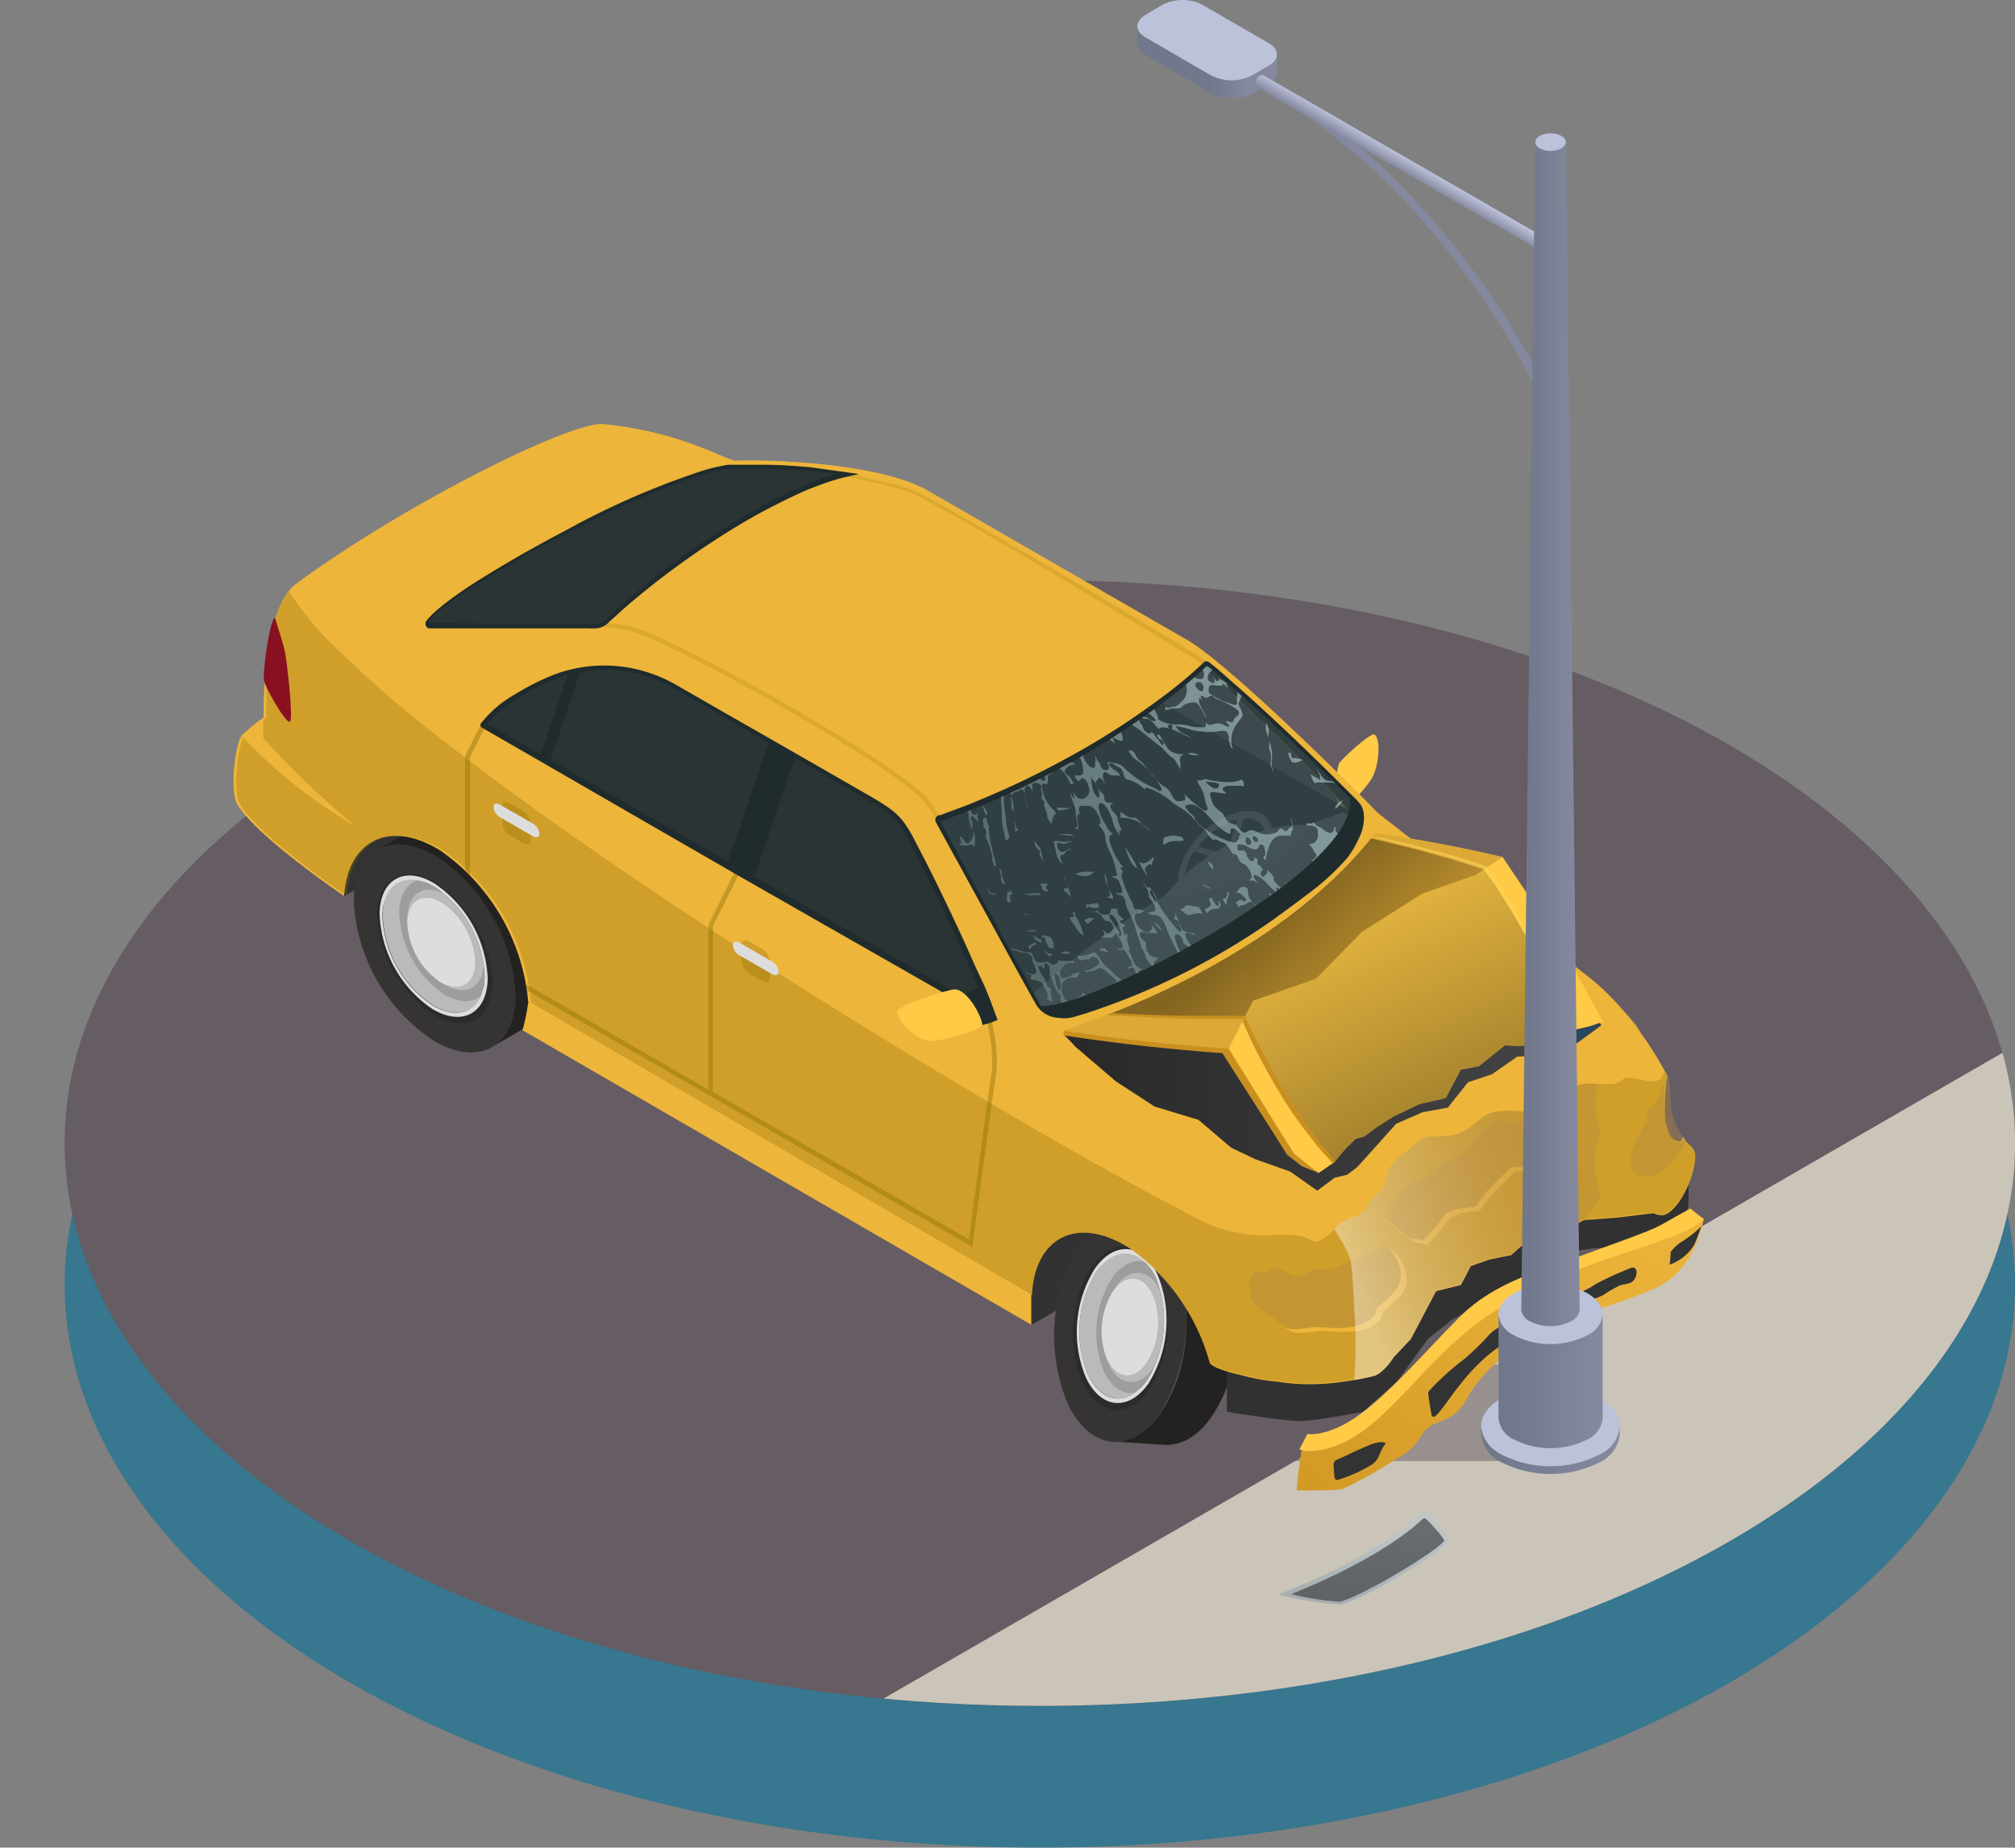 <svg xmlns="http://www.w3.org/2000/svg" xmlns:xlink="http://www.w3.org/1999/xlink" viewBox="0 0 174.27 159.81"><rect x="0" y="0" width="174.27" height="159.81" fill="#808080" stroke="none"/><defs><style>.cls-1{fill:none;}.cls-2{isolation:isolate;}.cls-3{fill:#257493;}.cls-28,.cls-3{opacity:0.8;}.cls-4{fill:#665c63;}.cls-5{fill:#cbc5b9;}.cls-6{clip-path:url(#clip-path);}.cls-13,.cls-25,.cls-33,.cls-7{opacity:0.5;}.cls-22,.cls-31,.cls-46,.cls-7{mix-blend-mode:multiply;}.cls-34,.cls-8{fill:#edb53a;}.cls-9{fill:#ffca46;}.cls-10{fill:#323233;}.cls-11,.cls-13{fill:#232221;}.cls-12{fill:#353433;}.cls-14{fill:#bababa;}.cls-15{fill:#ddd;}.cls-16{clip-path:url(#clip-path-2);}.cls-17{fill:#9d9d9d;}.cls-18{clip-path:url(#clip-path-3);}.cls-19{fill:#313131;}.cls-20{fill:#282828;}.cls-21,.cls-22,.cls-32{fill:#8a6c03;}.cls-21,.cls-31,.cls-42,.cls-46,.cls-48{opacity:0.4;}.cls-22{opacity:0.3;}.cls-23{fill:#891021;}.cls-24{clip-path:url(#clip-path-4);}.cls-26{fill:#d3d3d3;}.cls-27{fill:#eaeaea;}.cls-28{fill:#334547;}.cls-29{fill:#2a3435;}.cls-30{fill:#202b2d;}.cls-31{fill:#b58b41;}.cls-32,.cls-36,.cls-43{opacity:0.6;}.cls-33{fill:url(#linear-gradient);}.cls-34{opacity:0.7;}.cls-34,.cls-42,.cls-43,.cls-48{mix-blend-mode:screen;}.cls-35{fill:url(#linear-gradient-2);}.cls-36{fill:#2e3133;}.cls-37{fill:url(#linear-gradient-3);}.cls-38{fill:#2a475b;}.cls-39{fill:#c9901f;}.cls-40{fill:#dca836;}.cls-41{clip-path:url(#clip-path-5);}.cls-42{fill:url(#_ÂÁ_Ï_ÌÌ_È_ËÂÌÚ_4634);}.cls-43{fill:#fcd655;}.cls-44{fill:url(#_ÂÁ_Ï_ÌÌ_È_ËÂÌÚ_4625);}.cls-45{fill:#323333;}.cls-46{fill:url(#_ÂÁ_Ï_ÌÌ_È_ËÂÌÚ_4620);}.cls-47{clip-path:url(#clip-path-6);}.cls-48{fill:url(#_ÂÁ_Ï_ÌÌ_È_ËÂÌÚ_4628);}.cls-49{fill:url(#_ÂÁ_Ï_ÌÌ_È_ËÂÌÚ_8630);}.cls-50{fill:#bcc2da;}.cls-51{fill:#85899f;}.cls-52{fill:url(#_ÂÁ_Ï_ÌÌ_È_ËÂÌÚ_8634);}.cls-53{fill:url(#_ÂÁ_Ï_ÌÌ_È_ËÂÌÚ_8630-2);}.cls-54{fill:url(#_ÂÁ_Ï_ÌÌ_È_ËÂÌÚ_8630-3);}.cls-55{fill:url(#_ÂÁ_Ï_ÌÌ_È_ËÂÌÚ_8630-4);}</style><clipPath id="clip-path" transform="translate(5.6)"><ellipse class="cls-1" cx="84.34" cy="98.87" rx="84.34" ry="48.69"></ellipse></clipPath><clipPath id="clip-path-2" transform="translate(5.6)"><path class="cls-1" d="M94.34,110.52c-1.21-2.58-3.5-2.81-5.12-.5a9.76,9.76,0,0,0-.74,8.84c1.21,2.59,3.5,2.81,5.12.51A9.78,9.78,0,0,0,94.34,110.52Z"></path></clipPath><clipPath id="clip-path-3" transform="translate(5.6)"><path class="cls-1" d="M32,76.74c-2.44-1.47-4.47-.38-4.53,2.43a9.81,9.81,0,0,0,4.31,7.77c2.44,1.47,4.47.38,4.53-2.44A9.79,9.79,0,0,0,32,76.74Z"></path></clipPath><clipPath id="clip-path-4" transform="translate(5.6)"><path class="cls-1" d="M98.67,57.42c-1,1-8.86,8.3-23,13.41a.2.2,0,0,0-.11.29l8.59,15.76a2.36,2.36,0,0,0,2.78,1,58.76,58.76,0,0,0,22.79-12.63c1.43-1.27,3.54-4.34,2-5.85-4.57-4.58-8.6-8.41-12.86-12A.16.16,0,0,0,98.67,57.42Z"></path></clipPath><linearGradient id="linear-gradient" x1="82.77" y1="81.28" x2="105.28" y2="63.64" gradientUnits="userSpaceOnUse"><stop offset="0" stop-color="#7a9596"></stop><stop offset="0.37" stop-color="#95b2b3"></stop><stop offset="1" stop-color="#caeaeb"></stop></linearGradient><linearGradient id="linear-gradient-2" x1="92.26" y1="176.79" x2="94.63" y2="167.34" gradientTransform="matrix(1.01, -0.16, 0.49, 0.92, -65.54, -6.63)" gradientUnits="userSpaceOnUse"><stop offset="0" stop-color="#9ea4a6"></stop><stop offset="1" stop-color="#bdc5c7"></stop></linearGradient><linearGradient id="linear-gradient-3" x1="86.4" y1="89.05" x2="132.91" y2="89.05" gradientUnits="userSpaceOnUse"><stop offset="0" stop-color="#282828"></stop><stop offset="1" stop-color="#474747"></stop></linearGradient><clipPath id="clip-path-5" transform="translate(5.6)"><path class="cls-1" d="M101.52,90.09c3.12-1.87,6.28-3.08,9.18-5.38,2.63-2.08,6.2-3.26,8.27-5.8,1.56-1.91,3.69-3,5.38-4.79-4.2-1-8.51-1.74-11-2.06-7.19,9.21-19.45,14.62-27,17.08,5.28.82,10.17,1.28,14.28,1.55A10.17,10.17,0,0,1,101.52,90.09Z"></path></clipPath><linearGradient id="_&#xC2;&#xC1;_&#xCF;_&#xCC;&#xCC;_&#xC8;_&#xCB;&#xC2;&#xCC;&#xDA;_4634" x1="115.88" y1="92.63" x2="104.22" y2="79.3" gradientUnits="userSpaceOnUse"><stop offset="0" stop-color="#edb53a"></stop><stop offset="1"></stop></linearGradient><linearGradient id="_&#xC2;&#xC1;_&#xCF;_&#xCC;&#xCC;_&#xC8;_&#xCB;&#xC2;&#xCC;&#xDA;_4625" x1="77.87" y1="131.15" x2="110.6" y2="90.48" gradientTransform="translate(30.25 6.3) rotate(1.3)" gradientUnits="userSpaceOnUse"><stop offset="0" stop-color="#c9901f"></stop><stop offset="0.2" stop-color="#d39a26"></stop><stop offset="0.67" stop-color="#e6ae35"></stop><stop offset="1" stop-color="#edb53a"></stop></linearGradient><linearGradient id="_&#xC2;&#xC1;_&#xCF;_&#xCC;&#xCC;_&#xC8;_&#xCB;&#xC2;&#xCC;&#xDA;_4620" x1="111.25" y1="109.97" x2="130.96" y2="103.3" gradientUnits="userSpaceOnUse"><stop offset="0" stop-color="#fff"></stop><stop offset="0.06" stop-color="#f8f3ec"></stop><stop offset="0.23" stop-color="#e4d4b8"></stop><stop offset="0.41" stop-color="#d3ba8e"></stop><stop offset="0.57" stop-color="#c6a56c"></stop><stop offset="0.73" stop-color="#bd9754"></stop><stop offset="0.88" stop-color="#b78e46"></stop><stop offset="1" stop-color="#b58b41"></stop></linearGradient><clipPath id="clip-path-6" transform="translate(5.6)"><polygon class="cls-1" points="100.66 90.69 104.86 97.46 106.32 99.78 107.59 100.8 108.44 101.46 109.77 100.55 110.8 99.35 111.64 98.51 112.4 98.3 113.35 97.58 114.91 96.58 117.16 95.5 119.44 94.98 120.74 92.52 122.3 92.23 124.56 90.41 125.71 90.49 127.21 90.36 129.36 89.36 129.93 89.32 130.75 89.03 131.92 88.76 133.04 88.37 129.22 81.38 124.35 74.12 122.03 75.68 117.37 77.32 112.19 80.61 108.22 84.66 102.78 86.56 100.66 90.69"></polygon></clipPath><linearGradient id="_&#xC2;&#xC1;_&#xCF;_&#xCC;&#xCC;_&#xC8;_&#xCB;&#xC2;&#xCC;&#xDA;_4628" x1="127.41" y1="26.78" x2="145.36" y2="54.36" gradientTransform="matrix(0.88, 0.14, -0.15, 0.94, 0.7, 28.09)" gradientUnits="userSpaceOnUse"><stop offset="0" stop-color="#ffca46"></stop><stop offset="1"></stop></linearGradient><linearGradient id="_&#xC2;&#xC1;_&#xCF;_&#xCC;&#xCC;_&#xC8;_&#xCB;&#xC2;&#xCC;&#xDA;_8630" x1="99.12" y1="5.39" x2="102.36" y2="5.39" gradientUnits="userSpaceOnUse"><stop offset="0" stop-color="#71788b"></stop><stop offset="1" stop-color="#85899f"></stop></linearGradient><linearGradient id="_&#xC2;&#xC1;_&#xCF;_&#xCC;&#xCC;_&#xC8;_&#xCB;&#xC2;&#xCC;&#xDA;_8634" x1="115.9" y1="13.55" x2="115.28" y2="14.61" gradientUnits="userSpaceOnUse"><stop offset="0" stop-color="#bcc2da"></stop><stop offset="1" stop-color="#85899f"></stop></linearGradient><linearGradient id="_&#xC2;&#xC1;_&#xCF;_&#xCC;&#xCC;_&#xC8;_&#xCB;&#xC2;&#xCC;&#xDA;_8630-2" x1="123.53" y1="125.42" x2="133.96" y2="125.42" xlink:href="#_&#xC2;&#xC1;_&#xCF;_&#xCC;&#xCC;_&#xC8;_&#xCB;&#xC2;&#xCC;&#xDA;_8630"></linearGradient><linearGradient id="_&#xC2;&#xC1;_&#xCF;_&#xCC;&#xCC;_&#xC8;_&#xCB;&#xC2;&#xCC;&#xDA;_8630-3" x1="124.76" y1="119.47" x2="132.6" y2="119.47" xlink:href="#_&#xC2;&#xC1;_&#xCF;_&#xCC;&#xCC;_&#xC8;_&#xCB;&#xC2;&#xCC;&#xDA;_8630"></linearGradient><linearGradient id="_&#xC2;&#xC1;_&#xCF;_&#xCC;&#xCC;_&#xC8;_&#xCB;&#xC2;&#xCC;&#xDA;_8630-4" x1="126.4" y1="63.51" x2="130.8" y2="63.51" xlink:href="#_&#xC2;&#xC1;_&#xCF;_&#xCC;&#xCC;_&#xC8;_&#xCB;&#xC2;&#xCC;&#xDA;_8630"></linearGradient></defs><g class="cls-2"><g id="Camada_2" data-name="Camada 2"><g id="_0" data-name="0"><g id="_2" data-name="2"><ellipse class="cls-3" cx="89.93" cy="111.12" rx="84.34" ry="48.69"></ellipse><ellipse class="cls-4" cx="89.93" cy="98.87" rx="84.34" ry="48.69"></ellipse><path class="cls-5" d="M144,133.3c19.92-11.5,27.77-27.32,23.59-42.24L70.81,146.92C96.64,149.33,124.05,144.8,144,133.3Z" transform="translate(5.6)"></path><g class="cls-6"><g class="cls-7"><path class="cls-4" d="M135.92,106.06c-5.74-3.31-92.47-54.5-92.47-54.5a9.24,9.24,0,0,0-8.32,0l-39,22.53c-2.29,1.32-2.29,3.48,0,4.8l5.12,3-4.92,9.86,38.06,22a22.54,22.54,0,0,0,11.25,3H56.77c2.26,0,13.88,5.63,20.32,8.84a20.7,20.7,0,0,0,9.26,2.18h14.89c9.87-2.85,16.75-8.11,23-12.08C132.05,110.73,138,107.24,135.92,106.06Z" transform="translate(5.6)"></path><rect class="cls-4" x="108.6" y="118.02" width="26.82" height="8.35"></rect><polygon class="cls-4" points="88.79 125.1 7.77 123.7 7.77 120.7 88.79 119.3 88.79 125.1"></polygon></g></g><path class="cls-8" d="M139.94,98.3a.11.11,0,0,1,0,.1,7.48,7.48,0,0,1-2,2.43c-.64.45-1.8.8-2.39.18a.13.13,0,0,0,0,.06c.44,1.11,1.89.72,2.64.19a7.55,7.55,0,0,0,2-2.42C140.24,98.73,140.12,98.57,139.94,98.3Z" transform="translate(5.6)"></path><g id="_8" data-name="8"><path class="cls-9" d="M110.28,65.94c.37-.49,2.72-2.64,3-2.41.61.51.33,2.84-.23,3.79s-2.75,3.24-2.85,3C110,69.74,109.82,66.54,110.28,65.94Z" transform="translate(5.6)"></path><g class="cls-2"><path class="cls-10" d="M26.51,72.87c-1.34.78-2.22,2.39-2.37,4.66L59.29,57.1c.15-2.27,1-3.87,2.37-4.66Z" transform="translate(5.6)"></path><path class="cls-10" d="M84.31,106.83c-1.38.8-1.54,5.52-.67,7.75l7.92-4.6L118.8,91.54c.11-2.38,1-4,2.39-4.84Z" transform="translate(5.6)"></path><g class="cls-2"><path class="cls-11" d="M101.21,117.39a17.06,17.06,0,0,0,.12-5,12.68,12.68,0,0,0-1.1-3.84c-1-2-2.4-3.08-3.87-3.17l-4.43-.29c1.46.1,2.87,1.16,3.86,3.18a12.54,12.54,0,0,1,1.1,3.83,16.79,16.79,0,0,1-.12,5,13.24,13.24,0,0,1-1.92,5c-1.23,1.82-2.74,2.68-4.19,2.58l4.44.29c1.45.09,3-.76,4.19-2.59A13.12,13.12,0,0,0,101.21,117.39Z" transform="translate(5.6)"></path><path class="cls-12" d="M95.79,108.23c-2-4-5.57-4.27-8.05-.6a15.39,15.39,0,0,0-.94,13.91c2,4,5.57,4.26,8,.59A15.37,15.37,0,0,0,95.79,108.23Z" transform="translate(5.6)"></path></g><path class="cls-13" d="M94.52,110.11c-1.41-2.87-4-3.06-5.78-.43a11,11,0,0,0-.67,10c1.41,2.87,4,3.06,5.78.42A11,11,0,0,0,94.52,110.11Z" transform="translate(5.6)"></path><g class="cls-2"><path class="cls-14" d="M92.8,108.58l.17.1,1,.83s.2.18,0,.12c-.9-.31-1.9.1-2.71,1.24a8.3,8.3,0,0,0-.63,7.48c.62,1.32,1.58,1.91,2.54,1.74.19,0-.25.22-.25.22l-.76.38c-1.35.69-2.8,0-3.68-1.83a9.76,9.76,0,0,1,.74-8.84C90.38,108.38,91.6,107.72,92.8,108.58Z" transform="translate(5.6)"></path><path class="cls-15" d="M94.52,110.26a10.37,10.37,0,0,1-.79,9.4c-1.72,2.45-4.15,2.21-5.43-.54a10.35,10.35,0,0,1,.79-9.39C90.81,107.28,93.24,107.52,94.52,110.26Zm-.18.26c-1.21-2.58-3.5-2.81-5.12-.5a9.76,9.76,0,0,0-.74,8.84c1.21,2.59,3.5,2.81,5.12.51a9.78,9.78,0,0,0,.74-8.85Z" transform="translate(5.6)"></path></g><g class="cls-16"><g class="cls-2"><path class="cls-17" d="M95.27,111a8.94,8.94,0,0,1-.77,8.06c-1.5,2.09-3.59,1.86-4.66-.51a8.9,8.9,0,0,1,.77-8.06C92.11,108.44,94.2,108.67,95.27,111Z" transform="translate(5.6)"></path><path class="cls-15" d="M94.13,112a6.58,6.58,0,0,1-.57,5.93c-1.1,1.54-2.64,1.37-3.43-.38a6.55,6.55,0,0,1,.57-5.93C91.8,110.09,93.34,110.26,94.13,112Z" transform="translate(5.6)"></path><path class="cls-14" d="M90.9,111.33l0-.06c1.11-1.53,2.6-1.55,3.54-.16a5.39,5.39,0,0,1,.32.59,7.08,7.08,0,0,1,.42,3.91h0a6.52,6.52,0,0,1-1.06,2.75c-1.24,1.72-3,1.53-3.85-.42l-.18-.39c.79,1.75,2.33,1.92,3.43.38a5.8,5.8,0,0,0,.94-2.44,6.34,6.34,0,0,0-.37-3.49,3.09,3.09,0,0,0-.29-.51c-.83-1.25-2.16-1.23-3.14.13l0,0Z" transform="translate(5.6)"></path></g></g><g class="cls-2"><path class="cls-11" d="M41.56,78.62a16.53,16.53,0,0,0-2.71-4.25A12.2,12.2,0,0,0,35.8,71.8c-1.94-1.13-3.7-1.23-5-.49L27,73.54c1.27-.73,3-.63,5,.49A12.24,12.24,0,0,1,35,76.6a17,17,0,0,1,2.7,4.26,13,13,0,0,1,1.21,5.23c0,2.21-.78,3.76-2,4.49l3.85-2.24c1.25-.73,2-2.28,2-4.48A13.21,13.21,0,0,0,41.56,78.62Z" transform="translate(5.6)"></path><path class="cls-12" d="M32,74c-3.86-2.23-7-.44-7,4a15.37,15.37,0,0,0,7,12.07c3.86,2.23,7,.44,7-4A15.34,15.34,0,0,0,32,74Z" transform="translate(5.6)"></path></g><path class="cls-13" d="M32,76.3c-2.77-1.6-5-.32-5,2.86a11,11,0,0,0,5,8.66c2.78,1.6,5,.32,5-2.86A11,11,0,0,0,32,76.3Z" transform="translate(5.6)"></path><g class="cls-2"><path class="cls-14" d="M29.67,76h.2l1.27.14s.27,0,.08.09a2.41,2.41,0,0,0-1.55,2.54,8.29,8.29,0,0,0,3.64,6.56c1.25.75,2.38.71,3.08,0,.14-.14-.09.32-.09.32l-.41.74c-.74,1.32-2.3,1.61-4.08.54a9.81,9.81,0,0,1-4.31-7.77C27.54,77.17,28.2,75.94,29.67,76Z" transform="translate(5.6)"></path><path class="cls-15" d="M32,76.43a10.4,10.4,0,0,1,4.58,8.24c-.07,3-2.22,4.15-4.82,2.58A10.37,10.37,0,0,1,27.23,79C27.29,76,29.45,74.86,32,76.43Zm0,.31c-2.44-1.47-4.47-.38-4.53,2.43a9.81,9.81,0,0,0,4.31,7.77c2.44,1.47,4.47.38,4.53-2.44A9.79,9.79,0,0,0,32,76.74Z" transform="translate(5.6)"></path></g><g class="cls-18"><g class="cls-2"><path class="cls-17" d="M33.09,76.66a8.89,8.89,0,0,1,3.85,7.12C36.86,86.35,35,87.32,32.78,86a9,9,0,0,1-3.85-7.12C29,76.26,30.88,75.29,33.09,76.66Z" transform="translate(5.6)"></path><path class="cls-15" d="M32.68,78.09a6.56,6.56,0,0,1,2.83,5.24c-.06,1.89-1.43,2.6-3.06,1.6a6.56,6.56,0,0,1-2.83-5.24C29.68,77.8,31.05,77.08,32.68,78.09Z" transform="translate(5.6)"></path><path class="cls-14" d="M29.63,79.32v-.06c.06-1.89,1.29-2.74,2.85-2.1a4.69,4.69,0,0,1,.59.3,7.14,7.14,0,0,1,2.53,3h0a6.64,6.64,0,0,1,.65,2.87c-.07,2.12-1.61,2.93-3.44,1.8l-.36-.22c1.63,1,3,.29,3.06-1.6a5.73,5.73,0,0,0-.58-2.55,6.25,6.25,0,0,0-2.25-2.69,3.31,3.31,0,0,0-.53-.27c-1.38-.57-2.47.19-2.53,1.87v-.37Z" transform="translate(5.6)"></path></g></g><path class="cls-8" d="M76.28,102.77l-27.21-16-9,0a16.69,16.69,0,0,1-.48,2.34l44,25.47V111.8Z" transform="translate(5.6)"></path><path class="cls-10" d="M100.86,118.24l.06-.17a2.16,2.16,0,0,1,0-.27Z" transform="translate(5.6)"></path><path class="cls-19" d="M140.29,101c-2.49-.21-4.92,1.67-7.48,1.84s-7.08,1-7.08,1l-8.27,3.59s-9.36,5.53-13.85,8.41c-.47.31-1.14.51-1.57.85a18.33,18.33,0,0,0-1.53,1.42l0,4s5.22.85,6.42.8c1.54-.06,5.35-.8,5.35-.8l2.94-2.62,2.69-3.7,2.09-1.66,1.83-1,1.77-.86,2.09-1.48,1.67-1.28,1.49-.58,1.5-.69,1.78-.26,2.67-.19,2.77-.33,1.87-.54.51-1.21.47-1.38A18,18,0,0,0,140.29,101Z" transform="translate(5.6)"></path><path class="cls-8" d="M140.7,99.21c-.22-.27-.49-.43-.49-.5-1.56.24-1.5-1-1.77-1.66a16.5,16.5,0,0,1,.16-4,29.9,29.9,0,0,0-4-5.84,21.17,21.17,0,0,0-3-2.84l-18-14c-.26-.31-12.56-12.71-16.53-15L74.66,42.45c-4.74-2.73-15.93-2.67-16.59-2.59s-4.68-2.53-11.52-3.17C43.85,36.44,29.73,43.38,20,50.5c-3,2.22-2.8,11.57-2.8,11.57a18.1,18.1,0,0,0-1.89,1.56c-.64.86-1,4.92-.42,5.87,1.54,2.77,9.27,8,9.27,8,.31-4.74,3.8-6.55,8-4.13l.27.16a17.88,17.88,0,0,1,7.66,13.21L83.65,112c.23-4.87,3.76-6.76,8-4.31l.27.16a17.9,17.9,0,0,1,7.1,10c.13.45,2.22,1,2.65,1.07a17,17,0,0,0,3.17.58,18,18,0,0,0,4.52.15,26.81,26.81,0,0,0,3.91-.65c.84-.29,1.67-1.62,1.67-1.62l1.47-1.56,2.18-4.14,2.15-.53.86-1.64,1.62-.57,1.87-.38,1.28-1.13,3.27-1.79.76.41,1-.52,3-.23,3-.37a1.52,1.52,0,0,0,.94.16c1.48-.55,2.76-3.77,2.67-5.2A1.05,1.05,0,0,0,140.7,99.21Zm-46-38.51a45.79,45.79,0,0,0,3.68-3c3.66,3.16,10.92,10.23,12.46,12.3Z" transform="translate(5.6)"></path><path class="cls-20" d="M111.77,69.44c-4.57-4.58-8.6-8.41-12.86-12a.16.16,0,0,0-.24,0l-.25.24h0c3.66,3.16,10.92,10.23,12.46,12.3L94.74,60.7A73.39,73.39,0,0,1,75.68,70.83a.2.2,0,0,0-.11.29l8.59,15.76a2.36,2.36,0,0,0,2.78,1,58.76,58.76,0,0,0,22.79-12.63C111.16,74,113.27,71,111.77,69.44Z" transform="translate(5.6)"></path></g><path class="cls-21" d="M34.63,75.29l0-9.92L36,62.65l.38.19-1.34,2.68v10.2Zm45,12.58a15.34,15.34,0,0,1,.58,4.56c-.24,1.39-1.75,12.73-2,14.77L56.06,94.44V80.09l2.59-5.17-.38-.19L55.66,80l0,14.25L39.89,85.12c0,.18.06.36.08.54l38.3,22.06.27.16,0-.31c0-.14,1.81-13.55,2.07-15.06a15.73,15.73,0,0,0-.59-4.75Z" transform="translate(5.6)"></path><path class="cls-22" d="M140.7,99.21c-.22-.27-.49-.43-.49-.5l0-.23A.68.68,0,0,1,139,98.4a10.15,10.15,0,0,1-.51-5.49v0l0-.09c0-.08-.1-.16-.14-.24-.28,1.82-2.27.47-3.31.64-.2,0-.4.28-.58.37a1.56,1.56,0,0,1-.61.16,8.56,8.56,0,0,1-1.34,0,5.18,5.18,0,0,0-1.67.11c-.28.08-.44.29-.7.39s-.65,0-.9.07-.36.47-.64.65-.72.11-1.06.23a1.66,1.66,0,0,0-1.14,1,9.48,9.48,0,0,0-2.13-.09,3,3,0,0,0-2,.81,5.77,5.77,0,0,1-2.16,1.27,9.94,9.94,0,0,1-1.81.1c-1,.06-1.26.48-2,1.1a7.86,7.86,0,0,0-1.6,1.41c-.46.65-.36,1.63-.93,2.26a8.31,8.31,0,0,0-.75.71c-.29.4-.37.87-.81,1.15-.62.4-1.4.52-2,1-.41.31-.66.77-1.05,1a3.31,3.31,0,0,1-.73.46c-.48.11-.85-.27-1.28-.42a11,11,0,0,0-3.09-.1,14.24,14.24,0,0,1-4.75-.81c-.94-.38-1.84-.9-2.74-1.37q-2.73-1.42-5.41-2.91c-4.49-2.48-8.92-5.05-13.33-7.68q-7.67-4.56-15.2-9.34c-5.15-3.28-10.26-6.62-15.29-10.08-4.62-3.17-9.18-6.42-13.62-9.85a109.1,109.1,0,0,1-10.16-8.67,26.82,26.82,0,0,1-4.17-5,3.15,3.15,0,0,0-.22.29c-.05.08-.11.16-.16.25s-.17.32-.25.48-.09.16-.13.25-.19.47-.28.71c0,0,0,.08,0,.11-.1.29-.18.59-.27.89,0,.1,0,.2-.07.3l-.15.64c0,.12,0,.25-.07.38s-.07.38-.1.57l-.06.42c0,.18-.06.36-.08.54s0,.27-.05.41l-.06.52,0,.4c0,.17,0,.33,0,.49l0,.38c0,.16,0,.31,0,.46s0,.22,0,.33,0,.28,0,.41,0,.2,0,.29,0,.24,0,.35v.23a2.53,2.53,0,0,0,0,.27v.54a18.1,18.1,0,0,0-1.89,1.56c-.64.86-1,4.92-.42,5.87,1.54,2.77,9.27,8,9.27,8,.31-4.74,3.8-6.55,8-4.13l.27.16a17.88,17.88,0,0,1,7.66,13.21L83.65,112c.23-4.87,3.76-6.76,8-4.31l.27.16a11.67,11.67,0,0,1,1.37,1l.41.36a12.25,12.25,0,0,1,.9.87c.14.14.28.29.41.44.3.34.58.68.85,1,.1.13.21.26.3.4a17.91,17.91,0,0,1,1,1.55c.06.1.11.2.16.3q.38.66.69,1.35c.09.19.17.37.24.56.17.4.32.79.46,1.2.07.19.13.37.19.57s.08.22.11.33c.13.45,2.22,1,2.65,1.07a17,17,0,0,0,3.17.58,18,18,0,0,0,4.52.15,26.81,26.81,0,0,0,3.91-.65c.84-.29,1.67-1.62,1.67-1.62l1.47-1.56,2.18-4.14,2.15-.53.86-1.64,1.62-.57,1.87-.38,1.28-1.13,3.27-1.79.76.41,1-.52,3-.23,3-.37a1.52,1.52,0,0,0,.94.16c1.48-.55,2.76-3.77,2.67-5.2A1.05,1.05,0,0,0,140.7,99.21Z" transform="translate(5.6)"></path><path class="cls-23" d="M18.19,53.46c.15.57.75,2.25.89,3.11.18,1.06.7,5.6.39,5.85s-2.25-3.13-2.26-3.67C17.18,57.45,17.8,53.39,18.19,53.46Z" transform="translate(5.6)"></path><g class="cls-24"><g class="cls-25"><path class="cls-26" d="M101.11,70.37a7.55,7.55,0,0,0-4.73,4.84c-.41,2,1,3,3.23,2.24a7.5,7.5,0,0,0,4.72-4.83C104.74,70.67,103.3,69.66,101.11,70.37Zm-.06.62.39-.09-1,3L98,73.24A6.88,6.88,0,0,1,101.05,71Zm2.78,1.93a6.47,6.47,0,0,1-4.07,4.16c-1.88.62-3.13-.25-2.77-1.93a4.5,4.5,0,0,1,.68-1.51l3,.86L102,70.82A1.61,1.61,0,0,1,103.83,72.92Z" transform="translate(5.6)"></path><path class="cls-26" d="M111.38,72.89c0-.75.89-1,.59-1.62a5.19,5.19,0,0,0-1.41-1A76.31,76.31,0,0,0,83.48,86.17c1.42,3.48,3,1.07,4.43,1.6C88,87.75,101.94,82.87,111.38,72.89Z" transform="translate(5.6)"></path><path class="cls-27" d="M107.56,71.4c-.79,2.94-7.43,6.29-12.41,6.09A17.2,17.2,0,0,1,100.72,73C105,70.9,107.56,71.4,107.56,71.4Z" transform="translate(5.6)"></path></g></g><path class="cls-28" d="M98.67,57.42c-1,1-8.86,8.3-23,13.41a.2.2,0,0,0-.11.29l8.59,15.76a2.36,2.36,0,0,0,2.78,1,58.76,58.76,0,0,0,22.79-12.63c1.43-1.27,3.54-4.34,2-5.85-4.57-4.58-8.6-8.41-12.86-12A.16.16,0,0,0,98.67,57.42Z" transform="translate(5.6)"></path><path class="cls-29" d="M80.28,88,36.18,62.7c.85-1.29,3-2.69,5.25-3.79a12.21,12.21,0,0,1,11.33.44c5.51,3.16,14.66,8.45,17.89,10.32a5.78,5.78,0,0,1,2.12,2.13C75,75.78,79.82,86.21,80.28,88Z" transform="translate(5.6)"></path><path class="cls-30" d="M80.15,88.24,58.07,75.63l-22-12.7h0a.25.25,0,0,1-.09-.34v0h0a9.87,9.87,0,0,1,2.9-2.5,22.11,22.11,0,0,1,3.36-1.71,12.35,12.35,0,0,1,7.48-.43,13,13,0,0,1,3.49,1.48l3.24,1.86L62.93,65l6.49,3.73c.55.32,1.08.61,1.63,1A5.94,5.94,0,0,1,72.48,71a11,11,0,0,1,1,1.63l.87,1.67c1.13,2.22,2.22,4.48,3.26,6.74.53,1.14,1,2.28,1.55,3.42s1,2.27,1.39,3.52a.26.26,0,0,1-.17.32.24.24,0,0,1-.2,0Zm-.36-.81c-.33-.93-.73-1.88-1.12-2.8-.49-1.14-1-2.28-1.52-3.41-1-2.27-2.11-4.52-3.23-6.75l-.86-1.65a11.12,11.12,0,0,0-.93-1.58A5.63,5.63,0,0,0,70.81,70c-.51-.32-1.07-.63-1.6-.94l-6.48-3.76-6.48-3.75L53,59.71a12.2,12.2,0,0,0-3.4-1.42,11.92,11.92,0,0,0-7.23.45,20.44,20.44,0,0,0-3.28,1.71,9.31,9.31,0,0,0-2.7,2.39h0l-.09-.37L58.38,75.09Z" transform="translate(5.6)"></path><path class="cls-31" d="M104.89,114.28a7.45,7.45,0,0,1,.83.59c.9.79,2.29.11,3.5.22,1.44.13,3.55.22,4.6-1,.19-.22.09-.5.37-.77.89-.87,2-1.41,1.93-2.91a3.47,3.47,0,0,0-1.49-2.44c-.87-.38-1.12.35-1.95.57-1.07.29-2,.89-3.06,1.17a10.54,10.54,0,0,1-1.37.06c-.49.07-.74.4-1.16.52-1,.27-1.73-.72-2.73-.59-.09,0-.38.3-.56.33s-.54-.08-.76,0c-.72.26-.6,1.42-.48,2C102.76,113,103.93,113.66,104.89,114.28Z" transform="translate(5.6)"></path><path class="cls-31" d="M140.19,98.84a7.55,7.55,0,0,1-2,2.42c-.75.53-2.2.92-2.64-.19s.47-2.62.91-3.55c.11-.24.44-.47.47-.74s-.22-.44-.13-.68.51-.4.64-.56a3.25,3.25,0,0,0,.64-1.32c.07-.23.5-1.39.36-1.57.64.86.32,2.86.6,3.8C139.53,98.1,140.31,98.58,140.19,98.84Z" transform="translate(5.6)"></path><polygon class="cls-31" points="134.64 97 133.39 97.29 132.7 97.13 131.06 97.11 129.42 96.78 128.28 97.73 126.53 99.82 124.74 100.69 122.92 102.08 121.93 102.42 121.3 102.89 119.65 105.37 122.29 107.46 123.5 107.65 124.6 106.4 125.46 105.3 126.35 104.95 127.99 104.72 128.9 103.48 129.58 102.76 131.04 101.33 132.74 101.22 134.38 101.09 135.27 99.89 135.25 97.65 134.64 97"></polygon><path class="cls-8" d="M25.18,71.48a71.9,71.9,0,0,1-8-7.64V62.07a18.1,18.1,0,0,0-1.89,1.56v0A42.55,42.55,0,0,0,25.18,71.48Z" transform="translate(5.6)"></path><path class="cls-32" d="M73.35,42.37C78.27,44.83,95.29,55,98.48,57c.34.21.71.63.43.4a.16.16,0,0,0-.24,0l-.16.15c-.09-.07-.18-.15-.26-.2-3.18-2-22-13.43-25.29-14.84a52.19,52.19,0,0,0-5.89-1.37c.35-.09.49-.1.81-.16C67.11,40.87,72.51,42,73.35,42.37Zm2.22,28.75a.2.2,0,0,1,.11-.29l.08,0c-.41-.67-.76-1.21-1-1.58-2-2.87-22.42-14.38-25.93-15.1a19.31,19.31,0,0,0-1.94-.29l0,0a1.44,1.44,0,0,1-.66.34,24.11,24.11,0,0,1,2.53.34c3.48.71,23.67,12.1,25.68,14.93Z" transform="translate(5.6)"></path><path class="cls-33" d="M86.23,87.94l-.28,0c0-.12-.06-.25-.14-.37a1.37,1.37,0,0,1-.23-.41h0a.66.66,0,0,1,.24,0,1.52,1.52,0,0,0,.21,0c.21-.07.3-.14.31-.24-.27-.37-.24-.45-.19-.56a.42.42,0,0,0-.09-.35,2,2,0,0,1-.54-.91,3.14,3.14,0,0,0-.24-.57.46.46,0,0,1-.1-.33c.06-.1,0-.25,0-.4s-.12-.38-.23-.45l-.22,0a2.08,2.08,0,0,1,0,.43s-.06,0-.21-.14a.31.31,0,0,0-.2-.1c-.11.08-.16.15,0,.43a3.52,3.52,0,0,0,.24.4,2.26,2.26,0,0,1,.29.54c.06.38.21.47.35.54s.11.19.1.26a.72.72,0,0,0,0,.39c.16.41.12.51.11.52h0c-.08,0-.21,0-.48-.25.2-.21,0-.53-.12-.83l-.11-.22a.72.72,0,0,0-.48-.44,2.88,2.88,0,0,0-.42-.14l-.2,0-.09-.14.11-.23a.42.42,0,0,0-.28-.14.33.33,0,0,1-.25-.16,2.41,2.41,0,0,0,.34.12,1.44,1.44,0,0,0,.35.07.26.26,0,0,0,.22-.1c.08-.13,0-.35-.22-.83a.58.58,0,0,1-.09-.28.55.55,0,0,0-.38-.57A2.18,2.18,0,0,0,83,82.4a4.18,4.18,0,0,1-1.24-.34h.12a1.84,1.84,0,0,1,.4.06l.39.12a2.36,2.36,0,0,0,.67.14l.21,0s.08,0,.13.15c.25.61.29.68.63.71a1.76,1.76,0,0,0,.32,0,.41.41,0,0,0,.28-.09l.16.07a.75.75,0,0,0,.46.2.48.48,0,0,0,.36-.19l.08-.22a.48.48,0,0,0,.29.1l.34,0h.07a.9.9,0,0,0,.23,0,.58.58,0,0,1,.19,0l.16,0a.38.38,0,0,1,0,.18l-.28,0a.85.85,0,0,0-.65.4l-.15.18c-.12.11-.12.34,0,.66l0,.06h.16a1.44,1.44,0,0,0,.77-.26,1.42,1.42,0,0,1,.68-.24,2.26,2.26,0,0,1-.16.37.45.45,0,0,1-.33.09,1.11,1.11,0,0,0-1,.46,1.67,1.67,0,0,0,.12,1.23c0,.15.16.31.32.31l.18.09h0l-.18.12c-.08.12,0,.32.13.52s.23.32.37.32l.2,0c-.08,0-.22,0-.24.19l-.22,0A2.72,2.72,0,0,1,86.23,87.94Zm.11-.8c-.09,0-.14.1-.19.18l0,.06,0,.21.14.1a2.43,2.43,0,0,0,.31.21h0l.15-.05,0,0,0-.13a1,1,0,0,1-.19-.29,1.62,1.62,0,0,0-.1-.18Zm-.72-2.82,0,0,0,.18a1.55,1.55,0,0,1,.08.36,1.45,1.45,0,0,0,.36.84l.1-.3c0-.28-.08-.53-.13-.79a.47.47,0,0,0-.25-.36h-.12Zm2.85,2.82a.48.48,0,0,0,.14-.09.3.3,0,0,0,.12-.3.48.48,0,0,0-.3-.12h-.1l.22-.06c.23.2.39.3.52.3a.44.44,0,0,0,.3-.16.47.47,0,0,1,.33-.16h0a.64.64,0,0,0-.39.2,1.24,1.24,0,0,1-.82.38Zm-1-.83.26-.09c.15-.09.22-.13.26-.21l0,0,0-.17.34.21.2.18a3,3,0,0,1-.93.11Zm4.41-.13c-.13-.2-.25-.29-.41-.29h-.13a1.61,1.61,0,0,0,.41-.33l.09-.08,0-.11a1.25,1.25,0,0,0-.48-.12.5.5,0,0,0-.49.35c-.12-.41-.12-.56-.1-.61l.18,0v-.19l-.38-.33c-.2-.18-.38-.35-.57-.49a1,1,0,0,0-.55-.26h0l-.16.08a.79.79,0,0,1-.49.18,1.24,1.24,0,0,0-.42.11h0s-.09,0-.18-.16a.49.49,0,0,0,.2,0,1,1,0,0,0,.48-.19l.19-.1a2.15,2.15,0,0,0,.36-.25c.07-.07,0-.22,0-.27a.62.62,0,0,0-.25-.28.37.37,0,0,0-.19-.07H88.8l-.09.1c0,.09-.07.11-.21.11h-.2a.37.37,0,0,0-.3.11,1.15,1.15,0,0,1-.4-.2v0l0-.22.24,0a2.68,2.68,0,0,0,1.12-.31H89c.16,0,.28.18.49.49l.12.19a2.17,2.17,0,0,0,.31.41l.6.54a5,5,0,0,0,1.3,1,1.25,1.25,0,0,1,.42.33.93.93,0,0,0,.61.37.36.36,0,0,0,.24-.09c.19-.17,0-.52-.17-.84a3.11,3.11,0,0,1-.32-.7c-.07-.24-.18-.38-.33-.38a2.72,2.72,0,0,1-.41.15v0c.06-.1.12-.19.21-.21s.18,0,.22-.13,0-.31-.38-.91c-.2-.33-.33-.46-.47-.46h0l-.15.06h-.09a.26.26,0,0,1-.2-.11.31.31,0,0,0,.18,0c.1,0,.24,0,.3-.12s0-.45-.6-1.24c-.16.33-.29.39-.47.39a1.63,1.63,0,0,1-.36,0,3.56,3.56,0,0,0-.43,0,.61.61,0,0,1,.16-.13c.09,0,.18-.12.08-.33s-.08-.24-.07-.24c.24.28.39.36.51.36s.24-.15.29-.28a.43.43,0,0,0,0-.54c-.16-.2-.26-.28-.34-.28l-.17,0-.22-.15c-.3-.56-.53-.59-.73-.62h-.23c-.23,0-.38-.17-.55-.5a.46.46,0,0,1-.06-.16l.38,0a4.78,4.78,0,0,1,.57-.12s.1,0,.19.21,0,.15,0,.15l0,0-.13.06s-.07,0-.13,0l-.25,0c-.06,0-.15,0-.31-.16l-.15.16a.43.43,0,0,0,.18.24.58.58,0,0,0,.31.11.49.49,0,0,0,.3-.13c.3.22.43.36.56.36h.19c.15,0,.44,0,.45-.28s.09-.23.15-.23a1,1,0,0,1,.22,0,1,1,0,0,0,.23,0,.28.28,0,0,0,0,.13.49.49,0,0,0,.07.32.88.88,0,0,0,.25.28.55.55,0,0,1,.21.26H91.3l0,0,0,.18.17.13a.32.32,0,0,1,.24.2h0l-.18.09c-.06.09,0,.23.11.59l.07.16.1-.2a.05.05,0,0,1,0,0s.06,0,.12.09a1.54,1.54,0,0,0,.2,1.19c-.16.08-.09.23,0,.41.47,1.14.49,1.2,1.12,1.43h0l-.14,0a.35.35,0,0,0-.27.4,10.81,10.81,0,0,1,.64.89,2,2,0,0,0,.12.3c-.41.12-.83.27-1.24.43v-.12l-.21,0a.21.21,0,0,0-.22.19l.11.08ZM90.4,79.11c-.15.11,0,.29.09.44l.77,1.17-.16.06v0l.09.17h.06l.14,0,0-.16-.1-.37-.17-.46a1.9,1.9,0,0,0-.27-.53c-.15-.23-.27-.34-.38-.34h0Zm4.45,5.81c-.41-.47-.58-.64-.72-.64s-.2.12-.25.25-.13.18-.2.18a.72.72,0,0,1-.27-.08h0s.09,0,.14-.09A1.22,1.22,0,0,1,94,84.2h0l.09-.18a.81.81,0,0,0-.21-.66,1.3,1.3,0,0,1-.43-.72,1.54,1.54,0,0,0-.32-.64,3.73,3.73,0,0,0-.22-.72c-.08-.22-.16-.44-.21-.64a9.14,9.14,0,0,0-.55-1.51L92,78.81a1.76,1.76,0,0,1-.26-.8c0-.24-.23-.51-.42-.61h0l-.16,0c-.07,0-.13,0-.28-.22a1.71,1.71,0,0,0,.42.1h0l.13-.08c.08-.14,0-.37-.3-1.06a.77.77,0,0,0-.3-.18.67.67,0,0,1-.28-.17l.24,0,.17,0a.4.4,0,0,0,0-.3,7.16,7.16,0,0,0-.54-1.74,3.62,3.62,0,0,1-.42-1.24,1.34,1.34,0,0,0-.36-.88c-.21-.25-.19-.34-.19-.34a.17.17,0,0,0,.14-.1c0-.13,0-.33-.23-.74a1.46,1.46,0,0,0-.7-.75,1.86,1.86,0,0,0-.34,0l-.31,0a.36.36,0,0,0-.28.13c-.08.12,0,.31.1.74a.89.89,0,0,0-.17-.24l-.1.34.08.57a1.12,1.12,0,0,1,0,.48h0a.74.74,0,0,1-.33-.12.23.23,0,0,0,.11,0h0l.13-.08c.11-.15,0-.46-.09-.93L87.42,70l-.2-.58a7.21,7.21,0,0,1-.3-.94,2,2,0,0,0,.15.28c.08.13.17.27.27.41a4.62,4.62,0,0,0-.16-.84,1.5,1.5,0,0,0,.45.69.55.55,0,0,0,.29.08.7.7,0,0,0,.52-.25.65.65,0,0,0,.17-.51c0-.11,0-.22-.08-.34a1.24,1.24,0,0,0-.31-.61l0,0L88,67.31s-.11,0-.15.13l-.14.1c-.09,0-.19-.06-.31-.3s0-.16,0-.16a.56.56,0,0,1,.21,0c.29,0,.38-.07.44-.17s.06-.72-.24-1.35l-.12-.23.27-.06.13-.07s0,.12,0,.19a1.77,1.77,0,0,0,.46.81.69.69,0,0,0,.41.23c.18-.11.18-.18.16-.26s0-.21,0-.26.11-.15,0-.35a.39.39,0,0,1,0-.17.71.71,0,0,1,.13.26.48.48,0,0,0,.11.2.77.77,0,0,1,.2.33c.07.17.15.35.31.38a1.19,1.19,0,0,0,.29.07c.18-.13.17-.26.09-.49s0-.25,0-.25a2.19,2.19,0,0,0,.55.12,1.11,1.11,0,0,1,.73.32,8.43,8.43,0,0,0,2.78,1.86l.16.1a.55.55,0,0,0,.27.13h.08l.06-.17a7,7,0,0,0-2.33-2.62,1.54,1.54,0,0,1-.44-.51c-.1-.17-.09-.21-.09-.21h.23a.68.68,0,0,1,.37.4,1.13,1.13,0,0,0,.34.46,4.07,4.07,0,0,1,.69.76l.24.29A6.14,6.14,0,0,0,95,68c.34.16.5.25.82.92.08.16.26.37.39.37l.21,0a1.34,1.34,0,0,0,.46-.09.61.61,0,0,0-.16-.64,11.65,11.65,0,0,0,1.59,1.4.69.69,0,0,0,.38.17c.18-.12.18-.2.13-.31a3,3,0,0,1-.21-.67A3,3,0,0,0,98.18,68c-.21-.33-.24-.52-.22-.56a.34.34,0,0,0,.22.07.71.71,0,0,0,.27-.07.51.51,0,0,1,.2-.06,8.24,8.24,0,0,0,1.91.27,3.17,3.17,0,0,0,1.25-.22,2.56,2.56,0,0,0,.16.24h0s0,.1,0,.2a.65.65,0,0,1,0,.18.48.48,0,0,0-.28-.08,1,1,0,0,0-.25,0l-.22,0H101l-.31,0a.61.61,0,0,0-.56.25c.09.23.15.27.23.27s0,0,.11.13h0c-.06,0-.15,0-.29,0a3.56,3.56,0,0,1-.43-.05l-.33-.06h-.16a.2.2,0,0,0-.16.06c-.05.06-.06.15,0,.3a1.73,1.73,0,0,0,.74,1.24.71.71,0,0,0,.14.1.72.72,0,0,1,.24.25c.29.61.45.69.64.74h0l.3.1s.1,0,.24.19c.29.36.51.53.69.53h0l.16-.07a.48.48,0,0,1,.34-.15,1.19,1.19,0,0,1,.51.15,1.89,1.89,0,0,0,.86.22,2.64,2.64,0,0,0,.77-.14.51.51,0,0,0,.24-.22c.06-.1.11-.15.18-.15a.75.75,0,0,1,.41.24h.05l.16-.1.11-.2h0a.25.25,0,0,0,.2-.07c.08-.09.09-.23,0-.49s0-.18,0-.18a2.17,2.17,0,0,1,.1.46c0,.18.07.41,0,.48s-.14.19-.11.34l-.11,0,.14.14h-.1l-.35,0-.39,0c-.92,0-1.16,1-1.37,1.85l0,.27-.15-.09a.39.39,0,0,1-.08-.21c.28-.07.16-.55.07-.9-.13-.13-.2-.17-.27-.17h-.06l-.11.17a.36.36,0,0,1-.35.27,1.34,1.34,0,0,1-.64-.24,1.25,1.25,0,0,0-.67-.2h0c-.12,0-.17,0-.2.07s0,.22,0,.46l.14,0a.3.3,0,0,0,.15,0h.13a.34.34,0,0,1,.26.12.39.39,0,0,1,.11.25.68.68,0,0,0,.22.42.38.38,0,0,0,.24.14h.06l.11-.15.11-.18c.23.17.22.23.21.3a.46.46,0,0,0,0,.31l0,0,.19.09c.3.4.3.4.18.46s-.15.15,0,.52a.58.58,0,0,0,.27-.13.56.56,0,0,0,.21-.55h0a1.22,1.22,0,0,0,.24.33c.17.17.33.34.29.51s.12.28.13.29a6.44,6.44,0,0,0,1.06,1h.25c.06-.1,0-.26-.08-.38l-.11-.17a1.29,1.29,0,0,1-.24-.52c.32.58.58.82.8.82s.29-.14.39-.3a.22.22,0,0,1,.13-.06.23.23,0,0,1,.18.13,1.36,1.36,0,0,0,.24.27l-.14,0a.64.64,0,0,0-.16-.14h0l-.13,0c0,.06,0,.17,0,.31a17.82,17.82,0,0,1-1.77,1.43c.05-.08,0-.21-.12-.3a3.83,3.83,0,0,0-.26-.33,4,4,0,0,1-.35-.46,2.36,2.36,0,0,0-.24-.33l.06,0a4.57,4.57,0,0,1,.84.82.49.49,0,0,0,.35.24.25.25,0,0,0,.22-.16.39.39,0,0,0-.1-.36l-.14-.13a3.4,3.4,0,0,0-.29-.26A8.13,8.13,0,0,1,104,76.45a3.17,3.17,0,0,0-.82-.67l-.21-.1h-.07l-.06.11c0,.1.07.22.18.37a8.68,8.68,0,0,0,.61.71,1.49,1.49,0,0,1-.17-.18c-.31-.36-.56-.54-.78-.54a.42.42,0,0,0-.25.1,1.42,1.42,0,0,1,.14-.27.25.25,0,0,0,.07-.22,1.58,1.58,0,0,0-.6-1c-.29-.12-.41-.17-.62-.67,0-.09-.15-.22-.25-.22l-.06,0c-.08,0-.15-.08-.23-.22-.34-.58-.54-.73-.81-.8l-.23-.11a.94.94,0,0,0-.38-.14h0l-.12.06a3.3,3.3,0,0,1-.4-.37,2.36,2.36,0,0,0-.68-.81,2,2,0,0,1-.3-.29,5.8,5.8,0,0,0-1.63-1.43,3.15,3.15,0,0,1-.62-.44l-.14-.11a6.11,6.11,0,0,0-2-1.09h-.08l-.09.16a3.05,3.05,0,0,0-1.49-.85l-.17-.09a.88.88,0,0,1-.16-.36,1.54,1.54,0,0,0-.28-.57,1.29,1.29,0,0,1-.39-.19,1,1,0,0,0-.45-.2l-.06,0-.09.11a1.45,1.45,0,0,0,.47.46.72.72,0,0,1,.15.11.63.63,0,0,1,.29.29c.06.12,0,.15,0,.15a.34.34,0,0,0-.22-.07l-.29,0a.71.71,0,0,1-.48-.16.59.59,0,0,0-.3-.13c-.2.16-.19.34,0,.94a.64.64,0,0,1,.06.16c-.25-.45-.35-.58-.48-.58s-.14.08-.22.19a.32.32,0,0,0-.14.31,2.6,2.6,0,0,0,.5.73c.26.21.26.3.24.45a.55.55,0,0,0,.12.33.52.52,0,0,0,.33.12h.09a.43.43,0,0,1,.33.11l-.17-.05c-.17.11-.17.19-.14.32a1,1,0,0,0,.32.5,2,2,0,0,1,.33.47c-.12,0,0,.22.08.49l.07.16a2.22,2.22,0,0,1,.16.41h-.16c-.08.1-.06.28,0,.54a1.82,1.82,0,0,0-.16-.31,3.46,3.46,0,0,1-.52-1.27.7.7,0,0,0-.11-.27l-.07-.15a1.87,1.87,0,0,0-.53-.81.51.51,0,0,0-.27-.12c-.17.1-.19.17-.19.28A3.24,3.24,0,0,0,90,71.27a1.78,1.78,0,0,0,.69.87c-.35.06-.49.32-.17,1.08a5.94,5.94,0,0,0,1.07,1.86L91.31,75l0,0,0,.09c.23.3.22.37.22.37a.23.23,0,0,0-.11.3l0,.17a10.48,10.48,0,0,0,1,2.29.65.65,0,0,0,.13.43l0,0,.16,0a1,1,0,0,1,.17,0,1.09,1.09,0,0,1,.49.16l-.06,0a.58.58,0,0,1-.38.19.57.57,0,0,1-.18,0h0l-.16.08a1.07,1.07,0,0,0,.15.88,1.4,1.4,0,0,0,.75.67l.18,0a.34.34,0,0,0,.29-.2c.05-.07.07-.11.12-.11a1,1,0,0,0-.17-.41,2.26,2.26,0,0,1,.51.66.7.7,0,0,1,.06.19l-.2-.06H94a5.28,5.28,0,0,1-.86-.1h0L93,80.7a.26.26,0,0,0,0,.23,1,1,0,0,0,.36.49l.15.08a1.87,1.87,0,0,0,0,.3,1,1,0,0,0,.2.63c.18.25.29.29.4.32l.23.06h0c.1,0,.17,0,.3.16a.18.18,0,0,0-.1-.06c-.06,0-.09.07-.11.13l-.14.09a.2.2,0,0,0-.06.29c.24.59.5.86.89.9a3.74,3.74,0,0,1,.93.19l-.26,0-.21.1a2.43,2.43,0,0,1-.4-.06h0l-.2,0c0,.06,0,.16,0,.24l.09.14-.12-.05,0,.08Zm9.94-8.16a.46.46,0,0,0,.13.45c.2.23.35.32.51.32l.12,0,0-.11-.56-.59-.15-.07h0Zm-2.51-4.35c-.13,0-.14.14-.16.22l0,.2.08.16a.58.58,0,0,0,.25.09.27.27,0,0,0,.14-.36.64.64,0,0,0-.14-.22A.35.35,0,0,0,102.28,72.41Zm-4.9-2.83a1,1,0,0,0-.5.15,2.42,2.42,0,0,0,.59.72l.2.18a1.72,1.72,0,0,0,.42.65,7.38,7.38,0,0,0,2.81,1.54l.22.07h0l.17-.07a.5.5,0,0,0,.23-.38c0-.14.07-.23.14-.25-.25-.4-.47-.53-.62-.53s-.22,0-.22.28-.06.17-.08.17a1.57,1.57,0,0,1-.56-.29,7.49,7.49,0,0,1-1.06-1C98.34,69.94,97.82,69.58,97.38,69.58Zm5.42,2.73a.26.26,0,0,0,0,.36c.1.11.18.17.26.17l.15-.11a.3.3,0,0,0-.08-.22.41.41,0,0,0-.31-.2h-.06Zm-14-4.81a2.86,2.86,0,0,0,.2,1,1.49,1.49,0,0,0,.3.44l0,0,.12.06,0,0,.08-.16a2.5,2.5,0,0,0-.6-1.41l-.16-.25Zm10,.25c.32.32.56.46.73.46s.29-.14.32-.42a5,5,0,0,0-1-.17l-.24,0ZM96.49,83.92c-.13-.1-.26-.22-.42-.37l-.2-.18c.13,0,.14-.18.12-.37a1.86,1.86,0,0,0,.53.83v.11Zm.5-.06a7.07,7.07,0,0,1-.85-1.72,16,16,0,0,1-.92-2c-.25-.67-.54-1-.92-1h-.16a.64.64,0,0,1-.5-.25.59.59,0,0,0,.23,0,1.14,1.14,0,0,0,.33-.05h0l.12-.14c0-.15,0-.37-.28-.73s-.28-.4-.27-.48a1.32,1.32,0,0,0-.26-.71l-.2-.37a1.38,1.38,0,0,1-.23-.57.93.93,0,0,0,.22.5q.1.16.21.3c.09.11.16.15.22.15h0l.08-.1a4.16,4.16,0,0,1,.43.78l.1.22A10.08,10.08,0,0,0,95.89,80l.14.17c.16.21.3.4.44.42s.13-.24,0-.42a1,1,0,0,1-.1-.24,1,1,0,0,0,0-.12,4.86,4.86,0,0,0,.3.61,1.12,1.12,0,0,0,.6.25,1,1,0,0,1,.57.24,1.86,1.86,0,0,1-.42-.14,1.9,1.9,0,0,0-.28-.1H97.1l-.17.07c-.05.08,0,.21.12.47.24.45.41.68.74.78a.79.79,0,0,1,.46.18v0l0,.22.18.05.36,0,.09-.15c.09.11.2.27.31.4l-.15,0-.17.09a1.42,1.42,0,0,0-.83-.37c-.18.14-.16.25-.09.42a2.14,2.14,0,0,0,.2.32l-.1.08-.27.15a.21.21,0,0,0,.1-.26,2.38,2.38,0,0,0-1-1.44c-.09-.06-.15-.1-.16-.2a.76.76,0,0,0-.37-.62.45.45,0,0,0-.2-.06.28.28,0,0,0-.12.38l.07.24c0,.12.07.25.13.39a6.4,6.4,0,0,0,.68,1.22l.35.57ZM93.84,77a.65.65,0,0,0,.16.47,1.58,1.58,0,0,1,.16.27l.21.31.07-.27a1.89,1.89,0,0,0-.41-.76l-.11,0h0Zm-8.6,5.7c-.14,0-.27-.1-.41-.33a.33.33,0,0,1-.08-.21c.12.19.25.31.38.31h.07c.1,0,.15.05.19.15Zm1.37-.18a1.42,1.42,0,0,1-.49-.13,4.58,4.58,0,0,1,.57-.1.35.35,0,0,1,.3.2h0c-.12,0-.23,0-.34,0Zm3.6-.14a.64.64,0,0,1-.24-.07,1,1,0,0,0-.32-.08h0l-.15.07A3,3,0,0,1,89.6,82s.13,0,.23,0,.31.16.4.35Zm-6.76-.28c-.11-.15-.12-.22-.11-.24a3.11,3.11,0,0,1,.46-.29l.17-.09a1.72,1.72,0,0,1,0,.25h0a.43.43,0,0,0-.42.31Zm1.81-.08c-.11,0-.15,0-.46-.69,0-.14,0-.25-.17-.28h0l-.13.1c0-.08,0-.23,0-.27l.52.1c.13,0,.26.07.42.36a1.18,1.18,0,0,1,.08.66Zm-.83-.46s-.08,0-.21-.14a.43.43,0,0,0-.2-.09,1.07,1.07,0,0,1-.3-.42l.75.4A1.25,1.25,0,0,1,84.43,81.59Zm3.76-.54a.4.4,0,0,0-.16-.16c-.24-.09-.43-.39-.61-.67a3.83,3.83,0,0,0-.27-.39c-.2-.26-.25-.48-.22-.52a.5.5,0,0,0,.22.07c.16-.12.13-.23,0-.44l.16,0a.21.21,0,0,1,.07.18.3.3,0,0,0,.06.22,3.27,3.27,0,0,1,.59,1.32Zm-5-.44a1.29,1.29,0,0,1,.49-.15.81.81,0,0,1,.41.12c-.1,0-.22,0-.42,0Zm11.72-.16c-.17,0-.26-.1-.75-.69.24.07.62.53.85.81Zm-6.4-.53s-.1,0-.22-.16a.5.5,0,0,1-.12-.2.07.07,0,0,0,.06,0,.54.54,0,0,0,.18-.06.74.74,0,0,1,.3-.08.72.72,0,0,1,.38.13h-.16Zm7.79-.23a2.33,2.33,0,0,1-.43-.25.12.12,0,0,0,.08,0c.13-.1.13-.2,0-.53a2.45,2.45,0,0,1,.33.69l.07.18A.41.41,0,0,0,96.3,79.69Zm1-.52-.18,0a1.68,1.68,0,0,1-.41-.3l-.3-.24a.49.49,0,0,0,.19,0,.27.27,0,0,0,.25-.17.29.29,0,0,1,.28-.13,1.94,1.94,0,0,1,.45.08,2.71,2.71,0,0,0,.46.07.52.52,0,0,1,.19.22,1.26,1.26,0,0,1,.19.43.48.48,0,0,0-.35-.11,1.76,1.76,0,0,0-.41.06,1.43,1.43,0,0,1-.36.06Zm-13.57,0a1.55,1.55,0,0,1-.29,0,1.18,1.18,0,0,0-.31,0c-.1,0-.17-.1-.21-.19a.58.58,0,0,0,.41.16l.19,0h0a.31.31,0,0,1,.26.15ZM98.83,79s-.06,0-.12-.13-.13-.26-.13-.26h.06a.38.38,0,0,0,.26-.12h0l.21-.17c0-.06,0-.14-.05-.28s-.1-.33-.1-.33.17,0,.21-.08c.4.7.48.75.56.75s.12-.18,0-.52c0,0,0,0,0,0a.59.59,0,0,1,.1.11c.18.23.14.32.12.36a.4.4,0,0,1-.38.28l-.17,0-.24.09C99.06,78.75,98.89,78.82,98.83,79Zm4.58-.23c-.47-.54-.69-.77-.9-.77a.51.51,0,0,0-.34.2.39.39,0,0,1-.25.08.5.5,0,0,0-.38.19s-.08-.14-.18-.29-.07-.16-.07-.17h0a.38.38,0,0,0,.24-.11.31.31,0,0,1,.19-.08A.48.48,0,0,1,102,78c.18-.06.19-.12.12-.29-.39-.46-.6-.49-.8-.51l-.12,0c.12,0,.22-.12.3-.23s.21-.27.39-.27a.86.86,0,0,1,.41.15c.06.76.07.79.8,1.66A4,4,0,0,1,103.41,78.79Zm-2.89-.45a.94.94,0,0,1-.22-.28,1,1,0,0,1-.16-.31h.1c.23,0,.26-.2.29-.37s0-.15,0-.21l0,0a.26.26,0,0,1,.16.08,1.54,1.54,0,0,1-.15.5A1.12,1.12,0,0,0,100.52,78.34Zm-18.89-.22c0-.12-.11-.19-.2-.25a1,1,0,0,0,.06-.35c0-.26.05-.38.14-.38h.22l-.25-.22h0a.32.32,0,0,1,.24.14.83.83,0,0,0,.17.34h0l-.23,0c-.05.06-.06.17,0,.34a.43.43,0,0,1,0,.31l-.07,0Zm9.05-.34a.65.65,0,0,1-.23-.07.28.28,0,0,1-.29-.13c.18,0,.22-.07.24-.11s0-.29-.13-.66a3.21,3.21,0,0,1-.36-1.18.79.79,0,0,1,.17.31,2.7,2.7,0,0,1,.06.36,2.15,2.15,0,0,0,.3.86c.27.5.26.61.25.63Zm-3.62-.11a2,2,0,0,1-.19-.2,1.4,1.4,0,0,0-.25-.29l-.18-.08c0-.18,0-.23,0-.24h0l.25,0c.08-.08.07-.22.07-.36,0,.38.18.74.25,1.09A.62.62,0,0,1,87.06,77.67Zm-3.32-.23a3.29,3.29,0,0,1-.79-.07l1.27-.11a1.16,1.16,0,0,1,.24.18Zm-3.25,0a1,1,0,0,1-.28-.07c-.19-.05-.25-.09-.3-.23a.7.7,0,0,1-.06-.24h0c.05,0,.07,0,.1.16s.18.19.26.22a.78.78,0,0,1,.36.16Zm4.58-.3a.64.64,0,0,1-.57-.25c.07-.2,0-.25-.07-.29a.53.53,0,0,1-.15-.15.16.16,0,0,0,.14,0h.13a3.56,3.56,0,0,1,.43,0c0,.1,0,.13,0,.14l-.08.06-.06.14A1.66,1.66,0,0,1,85.07,77.14Zm14.07-.25a1.63,1.63,0,0,1-.8-.41,6.15,6.15,0,0,1,.85.43Zm-17.93-.41a.22.22,0,0,1-.08-.07.46.46,0,0,1-.15-.35,2.31,2.31,0,0,0-.14-.79.36.36,0,0,1,0-.17.65.65,0,0,1,.18.34,1.91,1.91,0,0,0,.33,1Zm5.37-.33a1.22,1.22,0,0,1-.31-.61.57.57,0,0,0,.16.33,1.28,1.28,0,0,1,.21.33Zm22.1-.06a.55.55,0,0,1,.13-.17l0,0,0-.14c-.4-.33-.4-.33-.49-.79-.06-.27-.16-.33-.28-.37s-.1,0-.13-.11a.15.15,0,0,1,.1-.18.35.35,0,0,0,.16-.14.27.27,0,0,0,0-.37,1.65,1.65,0,0,1-.2-.31,1.37,1.37,0,0,0-.4-.49h0c.51,0,1-.24.75-1.36-.26-.18-.34-.23-.55-.23h-.35a.53.53,0,0,1-.07-.19l.31,0a.61.61,0,0,0,.4-.09.72.72,0,0,0,.44.39,1.23,1.23,0,0,1,.24.14,1.24,1.24,0,0,0,.7.39c.33,0,.37-.44.38-.58.09.1.09.13.08.19A.37.37,0,0,0,110,72a1,1,0,0,0,.52.2.29.29,0,0,0,.24-.1.46.46,0,0,0,0-.41c-.13-.51,0-.63.19-.76s.11-.09.16-.15c0,.14,0,.18,0,.19a.69.69,0,0,0,.2.6.36.36,0,0,0,.31.15l.24,0,.33-.2a10.33,10.33,0,0,1-2.56,3.73ZM107.4,76l-.14,0,.11-.08q.1-.31.21-.6l.1.23a1.18,1.18,0,0,0-.07.2c-.07.19-.11.28-.21.28Zm-13.77-.15c-.09-.18-.2-.35-.3-.52a4.85,4.85,0,0,1-.49-1,.45.45,0,0,0,.44.34,1,1,0,0,0,.63-.32l.27-.21c0,.18,0,.2,0,.22a.5.5,0,0,0-.12.5c-.09-.09-.14-.13-.19-.13a.77.77,0,0,0-.29.2c-.22.19-.15.36-.06.54S93.59,75.77,93.63,75.87Zm-5.42-.08a2.6,2.6,0,0,1-.8-.16,1.94,1.94,0,0,1,1.06-.21H89A1,1,0,0,1,88.21,75.79Zm11.11-.58s-.07,0-.26-.28a1.11,1.11,0,0,1-.19-.37h0c.13,0,.23.08.35.23s.14.35.11.4Zm-6.64-.11s-.13-.06-.27-.23a4.67,4.67,0,0,1-.69-1.61l.43.69.09.15c.51.82.51,1,.49,1Zm-12.16-.17a1.08,1.08,0,0,1-.27-.07h0c.12,0,.08-.18,0-.36s-.06-.3,0-.35c-.11-.33-.17-.56-.23-.79a3.94,3.94,0,0,0-.29-.78,1.05,1.05,0,0,1-.12-.27c.11-.24.16-.43-.17-.8,0-.05,0-.19,0-.32a.94.94,0,0,1,0-.37l.22-.09a2.28,2.28,0,0,1,.1.31,1,1,0,0,0,.24.5h0s-.09,0-.08.13,0,.39.07.58a5.84,5.84,0,0,0,.21,1.2c.06.2.1.39.15.58s.11.46.18.71,0,.18,0,.19Zm5.64-.29a1.8,1.8,0,0,1-.46-1.08c-.18-.61-.16-.75-.12-.8l.19,0,.16,0a2.24,2.24,0,0,0,.55.07,1.35,1.35,0,0,0,.5-.09s0,0,.07.11H87a.67.67,0,0,0-.33.09.83.83,0,0,1-.27.07.53.53,0,0,1-.29-.1H86a.16.16,0,0,0-.18.18.75.75,0,0,0,.15.43.39.39,0,0,0,.26.2,1.2,1.2,0,0,0,.48-.21.25.25,0,0,1,.19-.08.49.49,0,0,1,.19,0,.91.91,0,0,0-.68.52l-.19,0c-.17.14-.14.28,0,.56,0,.11.07.17.09.22Zm-1.46,0a3.1,3.1,0,0,0-.29-.5c-.14-.19-.11-.26-.08-.33l0,0,0-.15a1.2,1.2,0,0,0-.17-.21.88.88,0,0,1-.25-.35.35.35,0,0,1,0-.3l0-.1a.77.77,0,0,0,.12.26,1,1,0,0,0,.33.38c.07.34.14.6.21.88S84.67,74.48,84.7,74.63Zm-6-1.44a.69.69,0,0,0-.37-.13.49.49,0,0,0-.28.09H78a1.06,1.06,0,0,1-.2,0,1.44,1.44,0,0,0-.31,0,.45.45,0,0,0-.2,0,.33.33,0,0,0,.17-.16.35.35,0,0,0,0-.39c-.06-.13-.06-.19,0-.2a.27.27,0,0,1,.23.17c.14.26.26.37.39.37a.3.3,0,0,0,.22-.13,1.2,1.2,0,0,0,.28-.93,2.36,2.36,0,0,1,.15.8,1.68,1.68,0,0,0,0,.47Zm16.35-.1a.89.89,0,0,1,0-.59.4.4,0,0,1,.29-.13,1.17,1.17,0,0,0,.25-.07l.18,0a1.17,1.17,0,0,1,.3,0,2.83,2.83,0,0,0,.37.06h0c.14,0,.21.08.3.22h0v.17c-.32,0-.52,0-.71,0A1.58,1.58,0,0,0,95.05,73.09ZM81.47,72.7a.41.41,0,0,1-.15-.22c0-.18-.07-.36-.11-.55a5.91,5.91,0,0,1-.17-1v-.34a6.43,6.43,0,0,0-.06-1,1.51,1.51,0,0,1,0-.3,1.22,1.22,0,0,0-.09-.55c1.17-.47,2.34-1,3.49-1.57h0a.3.3,0,0,0,.09.32l0,0,.16.06a.18.18,0,0,0,.16-.13.29.29,0,0,0-.06-.27.59.59,0,0,0-.16-.1c.82-.41,1.62-.84,2.41-1.27,0,.08.08.13.16.17a1,1,0,0,1,.27.2l-.23,0a.84.84,0,0,0-.65.43c-.08.11,0,.33,0,.33a1.24,1.24,0,0,1,.56.57,1.78,1.78,0,0,0,.32.42l-.19-.13-.17.06a.36.36,0,0,0,0,.11,4.21,4.21,0,0,0-.6-1.06c-.22-.29-.4-.43-.56-.43a.8.8,0,0,0-.51.36l-.09.14h0c-.24,0-.25.18-.26.32,0,.39,0,.56-.16.56l-.23-.06c-.15.1-.15.19-.12.39a3.17,3.17,0,0,0,1,1.9,1.1,1.1,0,0,1,.21.33c-.22.07-.3.45-.38.86,0,0,0,0,0,0s-.13-.11-.26-.35a.53.53,0,0,1-.12-.31,1.54,1.54,0,0,0-.14-.54c-.08-.22-.17-.47-.11-.59s-.06-.2-.15-.28-.1-.11-.09-.14a1,1,0,0,0,0-.55.85.85,0,0,1,0-.51.56.56,0,0,0-.45-.25.6.6,0,0,0-.2,0c-.2,0-.16.28-.13.49a.76.76,0,0,1,0,.21c-.17-.36-.35-.49-.48-.49-.22.15-.23.33-.19.69a8.93,8.93,0,0,0,.18,1c0,.16.05.31.07.46l0-.17c0-.13-.07-.27-.11-.41a2.52,2.52,0,0,1-.11-.5,1.29,1.29,0,0,0-.22-.73h-.09a.22.22,0,0,0-.21.13h0l-.21.07a.54.54,0,0,0-.37.21l-.06.07a.36.36,0,0,0-.3-.16c-.13,0-.34,0-.37.4a5.22,5.22,0,0,0,.09,1.15c0,.2.06.41.08.6a5.45,5.45,0,0,0,.29,1.56.41.41,0,0,1,0,.19A1,1,0,0,0,81.47,72.7Zm5.88-.42H87a4.45,4.45,0,0,1-.79-.09l-.35-.05h0c.13,0,.3,0,.52,0A2.48,2.48,0,0,1,87.35,72.28Zm-5.17-.37a1.44,1.44,0,0,0-.05-.63L82.06,71c.09,0,.12.12.12.2a.63.63,0,0,0,.19.47,1.77,1.77,0,0,1,.12.19h0a.29.29,0,0,0-.13,0l-.12.06Zm11.7-.1a3.73,3.73,0,0,1-.63-.43,2.47,2.47,0,0,0-.71-.45l-.26-.06a2.82,2.82,0,0,0-.78-.15l-.21,0c.06-.19,0-.45,0-.5a4.32,4.32,0,0,1,.46.3,1,1,0,0,0,.53.21l.22,0c.13,0,.31.13.53.4a1.74,1.74,0,0,0,.41.36A1.75,1.75,0,0,1,93.88,71.81Zm-15.42-.09a4.19,4.19,0,0,1-.3-1.38c-.12-.19-.19-.23-.28-.25l-.23,0,.23,0,.55-.22a.78.78,0,0,0,0,.48.41.41,0,0,0,.26.11.41.41,0,0,0,.31-.17l0,.17c-.13,0-.08.24,0,.46l0,.17s-.07-.07-.12-.14-.3-.36-.48-.36a.36.36,0,0,0,0,.36c.06.09.12.17.1.23a1.09,1.09,0,0,0,0,.26C78.52,71.59,78.5,71.69,78.46,71.72ZM111.8,70.6a.19.19,0,0,1,.09-.16.31.31,0,0,0,0-.39.64.64,0,0,1-.07-.16c.11,0,.14-.12.16-.18a.41.41,0,0,0,0,.33,1.64,1.64,0,0,1,.11.56l-.28.13Zm-32.08-.09a.67.67,0,0,1-.19-.32,1.39,1.39,0,0,0-.25-.52c.32.17.32.17.48.57.07.18,0,.21,0,.24Zm2.36-.33a.69.69,0,0,1-.21-.37,1.3,1.3,0,0,0,0-.52,1.08,1.08,0,0,1,0-.44,5.29,5.29,0,0,1,.21,1.22Zm4-.08a.43.43,0,0,1-.17-.06.47.47,0,0,1-.16-.21,7.47,7.47,0,0,0,.86.06H87l-.34.11Zm23.78-.17a.85.85,0,0,1,.52-.62l.18-.11c-.17.32-.52.73-.69.73Zm.2-2.06a1.1,1.1,0,0,0-.73-.19l-.42,0h0l-.27,0-.27,0a.54.54,0,0,0-.27.07,2.06,2.06,0,0,1-.28-.56,1.07,1.07,0,0,1-.06-.23,1.08,1.08,0,0,0,.21.16.61.61,0,0,0,.21.11.89.89,0,0,1,.38.29l0-.42c-.11-.25-.21-.48-.33-.71l.07.11c.62,1,.65,1,1.25,1.07l.24,0ZM104.74,67a.76.76,0,0,1-.24-.3,1.7,1.7,0,0,1-.21-.76,2,2,0,0,0-.14-1.21l0-.17a1.68,1.68,0,0,0-.14-1.05,1.26,1.26,0,0,1-.07-1c.12.39.24.62.19.81a2.35,2.35,0,0,0,.14,1.08,3.15,3.15,0,0,1,.14,1.2,2.21,2.21,0,0,0,.2,1.29Zm-8.17-.41c-.07,0-.26-.35-.34-.49L96.15,66c-.09-.19-.17-.36-.3-.42A2.48,2.48,0,0,1,95.2,65a3.33,3.33,0,0,0-.52-.5c-.33-.23-.69-.53-1.05-.82a11.6,11.6,0,0,0-1.18-.9l-.33-.22a3,3,0,0,0,.83-.43.48.48,0,0,0,.12.45.81.81,0,0,1,.17.29.74.74,0,0,0,.35.48.56.56,0,0,0,.24.1l.15-.13s.14,0,.47.55v0l.13.08,0,0v0h0v0h0v0l.14.26c.1.16.18.23.26.23l0,0,.07-.19a.55.55,0,0,0-.25-.27l-.18-.11h0c-.16-.22-.16-.28-.16-.29l.16-.06c.06,0,.19.23.42.64.33.6.53.82.86.94a2,2,0,0,0,.7.13h.19a.54.54,0,0,0-.31.28.51.51,0,0,0,0,.41,6.35,6.35,0,0,1,0,.76Zm9.8-.66a1,1,0,0,1-.24,0c-.36-.64-.31-.79-.3-.81h.06a.33.33,0,0,1,.18,0,.46.46,0,0,0,.1.45l.28,0a1.87,1.87,0,0,1,.62.17A2.91,2.91,0,0,1,106.37,66Zm-8.71-.61a1.09,1.09,0,0,1-.47-.12.54.54,0,0,0-.21,0l.37-.07h.05a1.66,1.66,0,0,1,.48.08,2.05,2.05,0,0,0,.34.07l-.24,0A1.75,1.75,0,0,1,97.66,65.35ZM101,64.8a1.13,1.13,0,0,1-.23-.38c0-.14-.06-.27-.09-.39l0-.25a.9.9,0,0,0-.26-.55h-.11a2.37,2.37,0,0,0-.41,0,4.79,4.79,0,0,1-.78.08,2.42,2.42,0,0,1-.45,0,3.8,3.8,0,0,0-.46-.05,3.66,3.66,0,0,1-.82-.15c-.29-.09-.57-.16-.84-.22l-.46-.1a1.32,1.32,0,0,0,.74.7,2.09,2.09,0,0,1,.62.36c-.27-.14-.7-.34-1.11-.52-.21-.1-.43-.2-.62-.27.11-.08.09-.17,0-.39l-.21,0c-.11.1-.11.17,0,.35a1.79,1.79,0,0,0-.52-.11.42.42,0,0,0-.34.13h0s-.14-.06-.3-.27c-.3-.4-.53-.58-.73-.58h-.11a.46.46,0,0,1-.24-.06L93,62.07l.19-.13s.07.05.13.05h0a.86.86,0,0,1,.43.16,1,1,0,0,0,.5.22h0l.13-.06a3,3,0,0,0-.88-.77l.62-.31a2,2,0,0,1,.46,1,3.12,3.12,0,0,0,1.4.43,1.15,1.15,0,0,0,.33,0l.22,0a3.67,3.67,0,0,1,.86.16,2.57,2.57,0,0,0,.72.08l.46,0h0l.12-.06c0-.06,0-.17,0-.33a.61.61,0,0,0,.38.2l.19-.05a2,2,0,0,1,.48-.09,1.46,1.46,0,0,1,.75.27h.06l.16,0c0-.05,0-.13-.2-.33s-.11-.13-.11-.13l.23,0a.51.51,0,0,0,.24.09H101l.1-.16a.4.4,0,0,1,.19-.29.69.69,0,0,0,.17-.17c.13-.09.12-.2,0-.41a6.34,6.34,0,0,0-1.59-.89,1.12,1.12,0,0,1-.55-.33l0,0-.14-.08a1.38,1.38,0,0,1-.37.2H98.6c-.22-.15-.29-.18-.34-.18l0,0,0,.18c.12.2.12.25.12.26-.16-.19-.22-.23-.28-.23l0,.38c.12.26.23.53.37.8l.09.16a1.24,1.24,0,0,1,.17.36,1.26,1.26,0,0,1-.26-.42,2.8,2.8,0,0,0-.14-.25l-.08-.15c-.18-.29-.31-.49-.55-.49a2.17,2.17,0,0,0-.79.15,1.08,1.08,0,0,0-.24.18.57.57,0,0,1-.39.18l-.34,0a.92.92,0,0,0-.51.13H95l.13,0a.82.82,0,0,0,.07-.29.93.93,0,0,0,.31.11,2.18,2.18,0,0,1,.34-.09.69.69,0,0,0,.42-.15l.16-.15a1.39,1.39,0,0,0,.6-1.35h0l0-.16a1.84,1.84,0,0,0-.25-.19,3.24,3.24,0,0,0,.89-.63c0,.07.12.13.22.17a1.24,1.24,0,0,0,.32.07.29.29,0,0,0,.23-.09.36.36,0,0,0,.08-.29.58.58,0,0,0-.16-.47l.33-.31.34.18.22.19a1.06,1.06,0,0,1-.15.16c-.21.13-.28.37-.22.73.26.18.39.25.48.25s.14-.28,0-.59c.15.34.24.42.33.42s.14-.13.16-.29a.29.29,0,0,0,.24.18l.52.37h0l-.1-.08a.26.26,0,0,0,0,.21.41.41,0,0,0,.16.18h0c-.1,0-.19,0-.39-.28l0,0-.12-.06,0,0-.07.16-.39,0-.29-.05h-.08c-.21,0-.3,0-.35.12s-.09.29,0,.55l0,.05.16.06a5.1,5.1,0,0,0,1.47.75l.35.12a.67.67,0,0,0,.27.07h0l.13-.08c.06-.09,0-.23,0-.47l.09-.59.15.19.24.21c-.11,0-.13.09-.15.17a1.39,1.39,0,0,1-.1.27c-.09.14-.1.26.08.57s.23.65.17.73l-.52.7a2.41,2.41,0,0,0-.39,1.8C101,64.57,101,64.69,101,64.8ZM98,59a.28.28,0,0,0-.21.15.33.33,0,0,0,.07.3.72.72,0,0,0,.52.35.51.51,0,0,0,0-.63c-.1-.13-.18-.18-.27-.18H98Zm-7.15,5.34-.62-.49c.34-.24.75-.51,1.16-.78-.08.13,0,.36.11.69v0l0,.19c0,.13-.09.15-.15.15a1.84,1.84,0,0,1-.74-.39l.17.48A1.47,1.47,0,0,0,90.88,64.38Z" transform="translate(5.6)"></path><path class="cls-34" d="M136.39,89.81c-.09-.92-1-1.73-1.8-2.64a21.17,21.17,0,0,0-3-2.84l-18-14c-.26-.31-12.56-12.71-16.53-15L74.66,42.45c-4.74-2.73-15.93-2.67-16.59-2.59s-4.68-2.53-11.52-3.17C43.91,36.45,30.41,43.05,20.72,50a.59.59,0,0,0,0,1c3.85,2.6,6.3,4.11,10.93,4.19,4.31.07,13.41,0,17.08.74,3.36.69,23.76,12.13,25.81,15C76.39,73.47,82.44,84.64,86,91.38a28.28,28.28,0,0,0,9.28,10.3,31.2,31.2,0,0,0,4.3,2.73,16.36,16.36,0,0,0,2,.54,5.72,5.72,0,0,0,2.31.62c1-.1,1.22-1.47,2.25-1.85.85-.32,2,.24,2.83-.06.59-.21.78-.93,1.33-1.21s1.08,0,1.54-.33c.72-.47,1.47-2.47,1.92-3.24s.49-.94,1.27-1.09a5.38,5.38,0,0,0,2.16-.94,2.71,2.71,0,0,1,1.48-.36,2.21,2.21,0,0,0,1.89-1.11,6,6,0,0,1,1.7-1.66,7.47,7.47,0,0,1,1.9-.17c.78-.09.77-.12,1.32-.77a1.57,1.57,0,0,1,1.29-.78c1.11-.15,2.27-.44,3.38-.52a8.66,8.66,0,0,1,1.62.09c1.32.15,2.66,1,3.84-.14A2,2,0,0,0,136.39,89.81ZM109.73,75.29A58.76,58.76,0,0,1,86.94,87.92a2.36,2.36,0,0,1-2.78-1L75.57,71.12a.2.2,0,0,1,.11-.29c14.13-5.11,22-12.42,23-13.41a.16.16,0,0,1,.24,0c4.26,3.61,8.29,7.44,12.86,12C113.27,71,111.16,74,109.73,75.29Z" transform="translate(5.6)"></path><path class="cls-29" d="M67.88,41c-5.28,1.1-14.46,6.67-21,12.85a1.42,1.42,0,0,1-1,.38l-14.31-.1a.22.22,0,0,1-.19-.33c1.29-2.47,19-12.32,26-13.4a2.92,2.92,0,0,1,.51,0A70.66,70.66,0,0,1,67.88,41Z" transform="translate(5.6)"></path><path class="cls-30" d="M67.92,41.17l-.88.21c-.56.16-1.37.42-2.4.82s-2.24,1-3.59,1.69-2.86,1.57-4.45,2.59-3.27,2.19-5,3.51c-.86.66-1.72,1.36-2.59,2.09-.43.37-.87.74-1.29,1.14l-.65.58a1.76,1.76,0,0,1-.79.5,3.65,3.65,0,0,1-.92.05h-.9l-1.81,0H31.55a.42.42,0,0,1-.19-.06.41.41,0,0,1-.16-.36.44.44,0,0,1,0-.1l0,0,0,0,.06-.1a2.8,2.8,0,0,1,.32-.38,7.21,7.21,0,0,1,.7-.66c.49-.41,1-.8,1.51-1.16,1-.73,2.09-1.4,3.15-2.05,2.13-1.3,4.27-2.49,6.37-3.59A69,69,0,0,1,55.3,40.67a13.51,13.51,0,0,1,1.36-.34l.68-.13c.23,0,.43,0,.67,0,.87,0,1.68,0,2.46,0,1.54,0,2.88.12,4,.21L68.7,41ZM67,41c-.59-.08-1.45-.18-2.58-.26s-2.43-.16-4-.2c-.76,0-1.58,0-2.44,0-.19,0-.42,0-.64,0l-.63.12c-.44.09-.89.2-1.34.33a48.18,48.18,0,0,0-5.69,2.13c-2,.87-4,1.85-6.14,2.93s-4.24,2.26-6.36,3.54c-1.06.64-2.12,1.31-3.14,2-.52.35-1,.73-1.5,1.12a8.18,8.18,0,0,0-.68.63c-.18.18-.47.54-.34.53l7.43.1,3.69,0h2.71a3.33,3.33,0,0,0,.85-.05,1.46,1.46,0,0,0,.68-.43l.65-.6c.43-.39.87-.77,1.3-1.14.86-.74,1.73-1.45,2.59-2.11,1.72-1.33,3.4-2.51,5-3.54s3.1-1.9,4.46-2.63,2.6-1.27,3.62-1.71,1.87-.68,2.44-.84Z" transform="translate(5.6)"></path><path class="cls-30" d="M112.09,69.61a5.33,5.33,0,0,0-.63-.69l-1.26-1.26c-3.3-3.28-6.14-5.93-8.16-7.74l-2.37-2.08L99,57.3a.36.36,0,0,0-.37-.08.43.43,0,0,0-.12.07A37,37,0,0,1,95.31,60a67.5,67.5,0,0,1-9.43,6,74.18,74.18,0,0,1-6.77,3.2c-.61.26-1.23.51-1.87.74l-1,.37-.49.19-.12,0a.56.56,0,0,0-.17.09.4.4,0,0,0-.14.48q1,1.84,2.07,3.78c1.39,2.55,2.84,5.18,4.3,7.86q1.09,2,2.22,4a2.37,2.37,0,0,0,2,1.32A3.08,3.08,0,0,0,87.13,88l1.12-.33a61.06,61.06,0,0,0,16.27-8.13l1.75-1.28L107.94,77a20.71,20.71,0,0,0,3-2.82,9.06,9.06,0,0,0,1-1.7,4,4,0,0,0,.42-1.92A1.9,1.9,0,0,0,112.09,69.61ZM110.73,74a20.2,20.2,0,0,1-3,2.78l-1.66,1.31-1.74,1.28a57.64,57.64,0,0,1-16.21,8c-.37.12-.75.22-1.12.32a2.89,2.89,0,0,1-1.09.13,2.06,2.06,0,0,1-1.7-1.16l-2.2-4-4.27-7.88c-.69-1.26-1.36-2.51-2-3.73l.19-.07.48-.18,1-.37c.64-.24,1.27-.49,1.88-.76,2.47-1,4.74-2.13,6.8-3.23a68.38,68.38,0,0,0,9.46-6.1,38.09,38.09,0,0,0,3.26-2.78l0,0,.63.54,2.37,2.07c2,1.8,4.86,4.43,8.17,7.7l1.26,1.26a6,6,0,0,1,.6.65,1.57,1.57,0,0,1,.28.8A5.64,5.64,0,0,1,110.73,74Z" transform="translate(5.6)"></path><path class="cls-30" d="M111.77,69.44l-.64-.64c1.4,6.66-25,19.65-27,18.08a2.36,2.36,0,0,0,2.78,1,58.76,58.76,0,0,0,22.79-12.63C111.16,74,113.27,71,111.77,69.44Z" transform="translate(5.6)"></path><polygon class="cls-30" points="68.78 65.44 66.49 64.15 62.93 74.65 65.2 76 68.78 65.44"></polygon><polygon class="cls-30" points="50.27 57.89 49.21 58.02 46.67 65.54 47.5 66.03 50.27 57.89"></polygon><path class="cls-30" d="M75.71,88.66l2.12.11a6,6,0,0,0,2.85-.56h0c-.4-1-.78-2-1.2-3l-2.56,1.15Z" transform="translate(5.6)"></path><path class="cls-9" d="M77,85.57c-.6,0-5,1.4-5,1.93.1,1,1.67,2.33,2.62,2.52s4.71-1,4.73-1.37C79.36,88,78.12,85.64,77,85.57Z" transform="translate(5.6)"></path><path class="cls-22" d="M60.32,84.86l-1.11-.64a1.44,1.44,0,0,1-.69-1.09v-1.4c0-.38.31-.51.69-.29l1.11.64A1.41,1.41,0,0,1,61,83.16v1.4C61,84.94,60.7,85.08,60.32,84.86Z" transform="translate(5.6)"></path><path class="cls-15" d="M61.2,84.27l-2.87-1.65a1.15,1.15,0,0,1-.55-.87h0c0-.3.25-.4.55-.23l2.87,1.66a1.12,1.12,0,0,1,.54.86h0C61.74,84.34,61.5,84.45,61.2,84.27Z" transform="translate(5.6)"></path><path class="cls-22" d="M39.62,72.92l-1.1-.64a1.42,1.42,0,0,1-.69-1.08V69.8c0-.39.31-.52.69-.3l1.1.64a1.44,1.44,0,0,1,.69,1.09v1.4C40.31,73,40,73.14,39.62,72.92Z" transform="translate(5.6)"></path><path class="cls-15" d="M40.51,72.34l-2.88-1.66a1.12,1.12,0,0,1-.54-.86h0c0-.3.24-.41.54-.23l2.88,1.66a1.12,1.12,0,0,1,.54.86h0C41.05,72.41,40.81,72.51,40.51,72.34Z" transform="translate(5.6)"></path></g><path class="cls-35" d="M117.45,130.69c-3.8,3.86-11.42,6.81-12.4,7.17,0,0,0,.06,0,.08a27.5,27.5,0,0,0,5.27.84h.05c2.38-.61,9.79-5.14,9.42-5.69a13.05,13.05,0,0,0-2.2-2.39A.15.15,0,0,0,117.45,130.69Z" transform="translate(5.6)"></path><path class="cls-36" d="M110.29,138.54a23.2,23.2,0,0,1-4.07-.62c-.09,0-.12-.07,0-.1,2-.8,7.87-3.3,11.25-6.46a.24.24,0,0,1,.23,0,11.28,11.28,0,0,1,1.62,1.86,0,0,0,0,1,0,0c-.11.59-6.63,4.61-8.91,5.28Z" transform="translate(5.6)"></path><polygon class="cls-8" points="135.25 97.65 134.64 97 134.62 97 134.88 97.28 134.91 99.53 134.01 100.73 132.38 100.85 130.67 100.97 129.21 102.39 128.53 103.11 127.62 104.35 125.98 104.58 125.09 104.94 124.23 106.04 123.13 107.28 121.92 107.09 119.68 105.32 119.65 105.37 122.29 107.46 123.5 107.65 124.6 106.4 125.46 105.3 126.35 104.95 127.99 104.72 128.9 103.48 129.58 102.76 131.04 101.33 132.74 101.22 134.38 101.09 135.27 99.89 135.25 97.65"></polygon><path class="cls-37" d="M86.4,89.53c.11,0,1,1,1,1l3.51,3,3.35,2.18,3.79,1.15,2.83,2.41,2.1,1,3,1.06,2.35,1.66,1.49-1.12,1.09-.26.88-.67,3.36-3.74,2.28-1,2.19-.4,1.74-2.19,2.07-.69,2.17-1.52,4-.29,3.28-2.41a89.94,89.94,0,0,0-6.77-6c-1.8-1.29-3.66-2.48-5.57-3.59-.72-.41-7.08-4.22-7.4-3.85L104,85.47,92.28,88.06Z" transform="translate(5.6)"></path><path class="cls-38" d="M132.87,88.6a88.19,88.19,0,0,0-6.71-6l-.08-.06-.42-.28c-.64-.45-1.28-.89-1.93-1.31l-.63-.41-.51-.31c-.67-.42-1.33-.84-2-1.23-2.15-1.25-4.61-2.54-7.41-3.86l-.83.93-.07.09-1,1.07-4.09,4.61L106,83.26l-.62.71-.13.14-.86,1-.34.39h0l9.15-3.14A76.22,76.22,0,0,1,127.78,91c.66,0,1.32,0,1.85,0l3.28-2.41Z" transform="translate(5.6)"></path><path class="cls-39" d="M108.05,100.5l-1.34-1.29s-5-9.24-4.88-9.3a83.81,83.81,0,0,1-15.45-.77v.41c5.06.78,9.74,1.25,13.74,1.54l4.13,6.46,1.46,2.32,1.27,1,1.46.58Z" transform="translate(5.6)"></path><path class="cls-40" d="M101.52,90.09c3.12-1.87,6.28-3.08,9.18-5.38,2.63-2.08,6.2-3.26,8.27-5.8,1.56-1.91,3.69-3,5.38-4.79-4.2-1-8.51-1.74-11-2.06-7.19,9.21-19.45,14.62-27,17.08,5.28.82,10.17,1.28,14.28,1.55A10.17,10.17,0,0,1,101.52,90.09Z" transform="translate(5.6)"></path><g class="cls-41"><path class="cls-42" d="M104.18,87c1.49-.82,3-.86,4.37-2,.91-.75,1.79-1.56,2.74-2.25,2.13-1.56,4.54-2,6.75-3.3,1.92-1.18,3.7-2.58,5.54-3.9l-.34-.13c-1.27-.45-2.59-.89-3.89-1.26s-2.58-.73-3.7-1-2.1-.52-2.79-.67l-1-.22h-.1s-4,7.26-23,15.38c0,0,3.63.46,13.87.26C102.94,87.38,103.58,87.27,104.18,87Z" transform="translate(5.6)"></path><path class="cls-43" d="M115.65,73.06c1.12.28,2.4.62,3.7,1s2.62.81,3.89,1.26l.34.13a2.83,2.83,0,0,1,.28-.2l-.39-.15c-1.28-.45-2.61-.88-3.93-1.24s-2.64-.68-3.77-1c-2.35-.51-4-.76-4-.76s.41.07,1.11.23S114.51,72.78,115.65,73.06Z" transform="translate(5.6)"></path><path class="cls-39" d="M102.29,87.86l-1.57,0H98c-1.8,0-3.51-.05-5-.12s-2.75-.12-3.63-.18S88,87.49,88,87.49s.48.07,1.35.15,2.07.21,3.55.3,3.13.16,4.94.19c.89,0,1.82,0,2.74,0l1.65,0Z" transform="translate(5.6)"></path></g><polygon class="cls-9" points="106.26 90.69 110.46 97.46 111.92 99.78 113.19 100.8 114.04 101.46 115.37 100.55 116.39 99.35 117.24 98.51 118 98.3 118.95 97.58 120.51 96.58 122.76 95.5 125.04 94.98 126.34 92.52 127.9 92.23 130.16 90.41 131.31 90.49 132.81 90.36 134.96 89.36 135.53 89.32 136.35 89.03 137.52 88.76 138.64 88.37 134.82 81.38 129.95 74.12 127.63 75.68 122.97 77.32 117.79 80.61 113.82 84.66 108.38 86.56 106.26 90.69"></polygon><g class="cls-2"><path class="cls-44" d="M141.76,105.45a13.7,13.7,0,0,1-1.17-.91A47.21,47.21,0,0,1,128,110.75c-4.62,1.63-7.33,4.58-9.56,7-4.52,4.84-8.94,7.52-11.47,7.66-.26,1.51-.43,3.49-.43,3.49s3.49.06,4-.13a33.4,33.4,0,0,0,4.66-2.62,4.68,4.68,0,0,0,1.64-1.28c.47-.61.69-1.24,1.47-1.65a10.69,10.69,0,0,0,1.88-.88,6,6,0,0,0,1.23-1.64,11.34,11.34,0,0,1,3.87-3.89,14.61,14.61,0,0,0,2.28-1.12,14.19,14.19,0,0,1,2.24-1.12,17.63,17.63,0,0,1,2.73-1.32,46.58,46.58,0,0,0,4.5-1.61C139.85,110.58,141.1,108.22,141.76,105.45Z" transform="translate(5.6)"></path></g><path class="cls-9" d="M141.76,105.45l-1.17-.91-.76.41c-.84.44-1.66,1-2.53,1.36-1.86.78-3.77,1.41-5.65,2.12-3.79,1.42-7.89,2.36-11,5.47s-6.24,6.84-9.09,8.75c-2.5,1.67-4.09,1.38-4.09,1.38l-.69,1.33s.81.45,2.84-.19c4.81-1.55,8-7.92,14-11.73C131.63,108.39,139.41,107.72,141.76,105.45Z" transform="translate(5.6)"></path><path class="cls-45" d="M109.74,126.77l.06.9c0,.23.15.37.3.33a12.59,12.59,0,0,0,2.81-1.24c.89-.5.73-1.23,1.35-1.92-.53-.33-1.55.22-2.07.43-.75.3-1.46.71-2.22,1A.49.49,0,0,0,109.74,126.77Z" transform="translate(5.6)"></path><path class="cls-45" d="M139.89,107.37a3.82,3.82,0,0,0-1,.91,6.76,6.76,0,0,1-.1,1.11,4.12,4.12,0,0,0,2.12-1.69,16.67,16.67,0,0,0,.63-1.64A8.61,8.61,0,0,1,139.89,107.37Z" transform="translate(5.6)"></path><path class="cls-45" d="M135.35,109.71a30.81,30.81,0,0,0-2.92,1.34,6.78,6.78,0,0,1-2.22,1,4.2,4.2,0,0,0-.8,0c-.4.17-.58.5-1,.61a5,5,0,0,0-1.33.35c-.43.21-1,.37-1.37.61s-.53.64-.86.87a3.79,3.79,0,0,1-.84.34,3.39,3.39,0,0,0-1,.82,20.14,20.14,0,0,1-2.1,2,22.72,22.72,0,0,0-2.9,2.64.39.39,0,0,0-.08.32c.07.55.16,1.11.26,1.67,0,.2.17.32.28.25.89-.6,2.58-4.16,6-6.32,2.2-1.37,4.68-2.13,6.88-3.48.57-.35,1.1-.4,1.7-.71a11.42,11.42,0,0,1,1.47-.85c.47-.15,1-.08,1.27-.57S136,109.41,135.35,109.71Z" transform="translate(5.6)"></path><path class="cls-8" d="M104.37,113.93l-.47-.3c.3.21.62.41.93.61Z" transform="translate(5.6)"></path><path class="cls-8" d="M114.63,108l-.08,0a3.74,3.74,0,0,1,1,2.12c0,1.49-1,2-1.92,2.9-.29.28-.19.55-.38.78-1,1.21-3.16,1.12-4.6,1-1-.1-2.24.4-3.12,0l.14.11c.9.79,2.29.11,3.5.22,1.44.13,3.55.22,4.6-1,.19-.22.09-.5.37-.77.89-.87,2-1.41,1.93-2.91A3.47,3.47,0,0,0,114.63,108Z" transform="translate(5.6)"></path><path class="cls-46" d="M132.35,101.5V99.42l.52-1.42-.48-1.81.12-2.46a7.55,7.55,0,0,0-1.67.11c-.28.08-.44.29-.7.39s-.65,0-.9.07-.36.47-.64.65-.72.11-1.06.23a1.66,1.66,0,0,0-1.14,1,9.48,9.48,0,0,0-2.13-.09,3,3,0,0,0-2,.81,5.77,5.77,0,0,1-2.16,1.27,9.94,9.94,0,0,1-1.81.1c-1,.06-1.26.48-2,1.1a7.86,7.86,0,0,0-1.6,1.41c-.46.65-.36,1.63-.93,2.26a8.31,8.31,0,0,0-.75.71c-.29.4-.37.87-.81,1.15-.62.4-1.4.52-2,1a2.21,2.21,0,0,0-.4.41c.54,1,1.34,2,1.47,3.2.16,1.61.19,3.22.32,4.84a43.4,43.4,0,0,1-.07,5,9,9,0,0,0,1.77-.37c.84-.29,1.67-1.62,1.67-1.62l1.47-1.56,2.18-4.14,2.15-.53.86-1.64,1.62-.57,1.87-.38,1.28-1.13,3.27-1.79.76.41,1-.52,1.45-2Z" transform="translate(5.6)"></path><g class="cls-47"><path class="cls-48" d="M129.85,88.28c-.1-.23-.2-.49-.31-.77-.68-1.59-1.7-3.79-3-6.28-.31-.57-.65-1.13-1-1.71-.43-.78-.92-1.5-1.37-2.25s-.93-1.38-1.38-2c-.88-1.27-1.75-2.44-2.56-3.44s-1.48-1.8-2.07-2.48-1-1.17-1.39-1.51l-.47-.47,0,0s-5.36,8.29-17.17,12.51l0,.12v0l0,.11c0,.14.1.35.18.61.17.55.44,1.34.78,2.31s.81,2.18,1.35,3.48c.28.67.59,1.36.91,2.08s.7,1.48,1.1,2.21.79,1.56,1.24,2.29.89,1.57,1.38,2.27,1,1.51,1.46,2.17,1,1.4,1.46,1.94.94,1.15,1.35,1.65l1.14,1.21,1,1.09a23.91,23.91,0,0,0,18-13.34Z" transform="translate(5.6)"></path><path class="cls-43" d="M116.25,67.27a27.11,27.11,0,0,1,2,1.89c.62.65,1.37,1.44,2.15,2.39S122.12,73.7,123,75c.45.67.93,1.35,1.38,2.07s.94,1.48,1.37,2.27.91,1.58,1.3,2.39.82,1.63,1.17,2.41l1,2.26c.3.7.51,1.37.71,1.9.4,1.1.63,1.75.63,1.75l-.69-1.72c-.22-.52-.45-1.17-.77-1.85s-.66-1.41-1-2.2-.79-1.54-1.21-2.36-.88-1.55-1.31-2.35-.92-1.5-1.37-2.25-.93-1.38-1.38-2c-.88-1.27-1.75-2.44-2.56-3.44s-1.48-1.8-2.07-2.48-1-1.17-1.39-1.51Z" transform="translate(5.6)"></path><path class="cls-39" d="M99.08,79.78s.08.31.24.86.44,1.34.78,2.31.81,2.18,1.35,3.48c.28.67.59,1.36.91,2.08s.7,1.48,1.1,2.21.79,1.56,1.24,2.29.89,1.57,1.38,2.27,1,1.51,1.46,2.17,1,1.4,1.46,1.94.94,1.15,1.35,1.65l1.14,1.21,1,1.09-1.07-1-1.18-1.09-1.41-1.55c-.5-.52-1-1.22-1.51-1.88a24.59,24.59,0,0,1-1.5-2.12c-.49-.71-.94-1.5-1.4-2.28s-.85-1.55-1.26-2.31-.73-1.54-1.07-2.27-.63-1.45-.9-2.13c-.53-1.33-1-2.58-1.27-3.62s-.53-1.86-.68-2.44S99.08,79.78,99.08,79.78Z" transform="translate(5.6)"></path></g><g class="cls-2"><path class="cls-49" d="M104.14,5.75l-1.41.82a3.92,3.92,0,0,1-3.53,0L93.52,3.26a1.23,1.23,0,0,1-.74-1V3.8a1.24,1.24,0,0,0,.73,1L99.2,8.1a3.9,3.9,0,0,0,3.52,0l1.42-.83a1.19,1.19,0,0,0,.7-1V4.76A1.2,1.2,0,0,1,104.14,5.75Z" transform="translate(5.6)"></path><path class="cls-50" d="M104.09,3.71c1,.56,1,1.47,0,2l-1.41.82a3.92,3.92,0,0,1-3.53,0L93.52,3.26c-1-.56-1-1.45,0-2L94.92.42a3.81,3.81,0,0,1,3.48,0Z" transform="translate(5.6)"></path></g><path class="cls-51" d="M103.79,6.81c14,8.07,21.83,22,23.65,25.51.33.67.16,2-.21,1.32-.09-.17-7.78-16.81-23-25.6a.9.9,0,0,1-.22-.19,2.24,2.24,0,0,1-.37-.64C103.51,6.87,103.58,6.69,103.79,6.81Z" transform="translate(5.6)"></path><path class="cls-52" d="M127.62,21.59a.64.64,0,0,1-.3-.08L103.17,7.57c-.51-.3.07-1.35.6-1l24.15,13.94a.6.6,0,0,1-.3,1.12Z" transform="translate(5.6)"></path><g id="Axonometric_Cylinder" data-name="Axonometric Cylinder"><path id="Cylinder_face" data-name="Cylinder face" class="cls-50" d="M132.74,125.82c2.34-1.35,2.34-3.54,0-4.89a9.32,9.32,0,0,0-8.48,0c-2.35,1.35-2.35,3.54,0,4.89A9.38,9.38,0,0,0,132.74,125.82Z" transform="translate(5.6)"></path><path id="Cylinder_body" data-name="Cylinder body" class="cls-53" d="M122.5,123.34V124a3,3,0,0,0,1.76,2.48,9.38,9.38,0,0,0,8.48,0,3,3,0,0,0,1.75-2.42v-.66a3,3,0,0,1-1.75,2.41,9.38,9.38,0,0,1-8.48,0A3,3,0,0,1,122.5,123.34Z" transform="translate(5.6)"></path></g><g id="Axonometric_Cylinder-2" data-name="Axonometric Cylinder"><ellipse id="Cylinder_face-2" data-name="Cylinder face" class="cls-50" cx="134.1" cy="113.7" rx="4.51" ry="2.6"></ellipse><path id="Cylinder_body-2" data-name="Cylinder body" class="cls-54" d="M124,113.68v8.95a2.24,2.24,0,0,0,1.32,1.87,7.07,7.07,0,0,0,6.37,0,2.26,2.26,0,0,0,1.32-1.82v-9a2.25,2.25,0,0,1-1.32,1.81,7,7,0,0,1-6.37,0A2.22,2.22,0,0,1,124,113.68Z" transform="translate(5.6)"></path></g><g id="Axonometric_Cylinder-3" data-name="Axonometric Cylinder"><path class="cls-55" d="M127.17,12.28l-1.2,101a1.26,1.26,0,0,0,.74,1,3.94,3.94,0,0,0,3.57,0,1.25,1.25,0,0,0,.74-1l-1.19-101Z" transform="translate(5.6)"></path><ellipse id="Cylinder_face-3" data-name="Cylinder face" class="cls-50" cx="134.1" cy="12.29" rx="1.32" ry="0.76"></ellipse></g></g></g></g></g></svg>